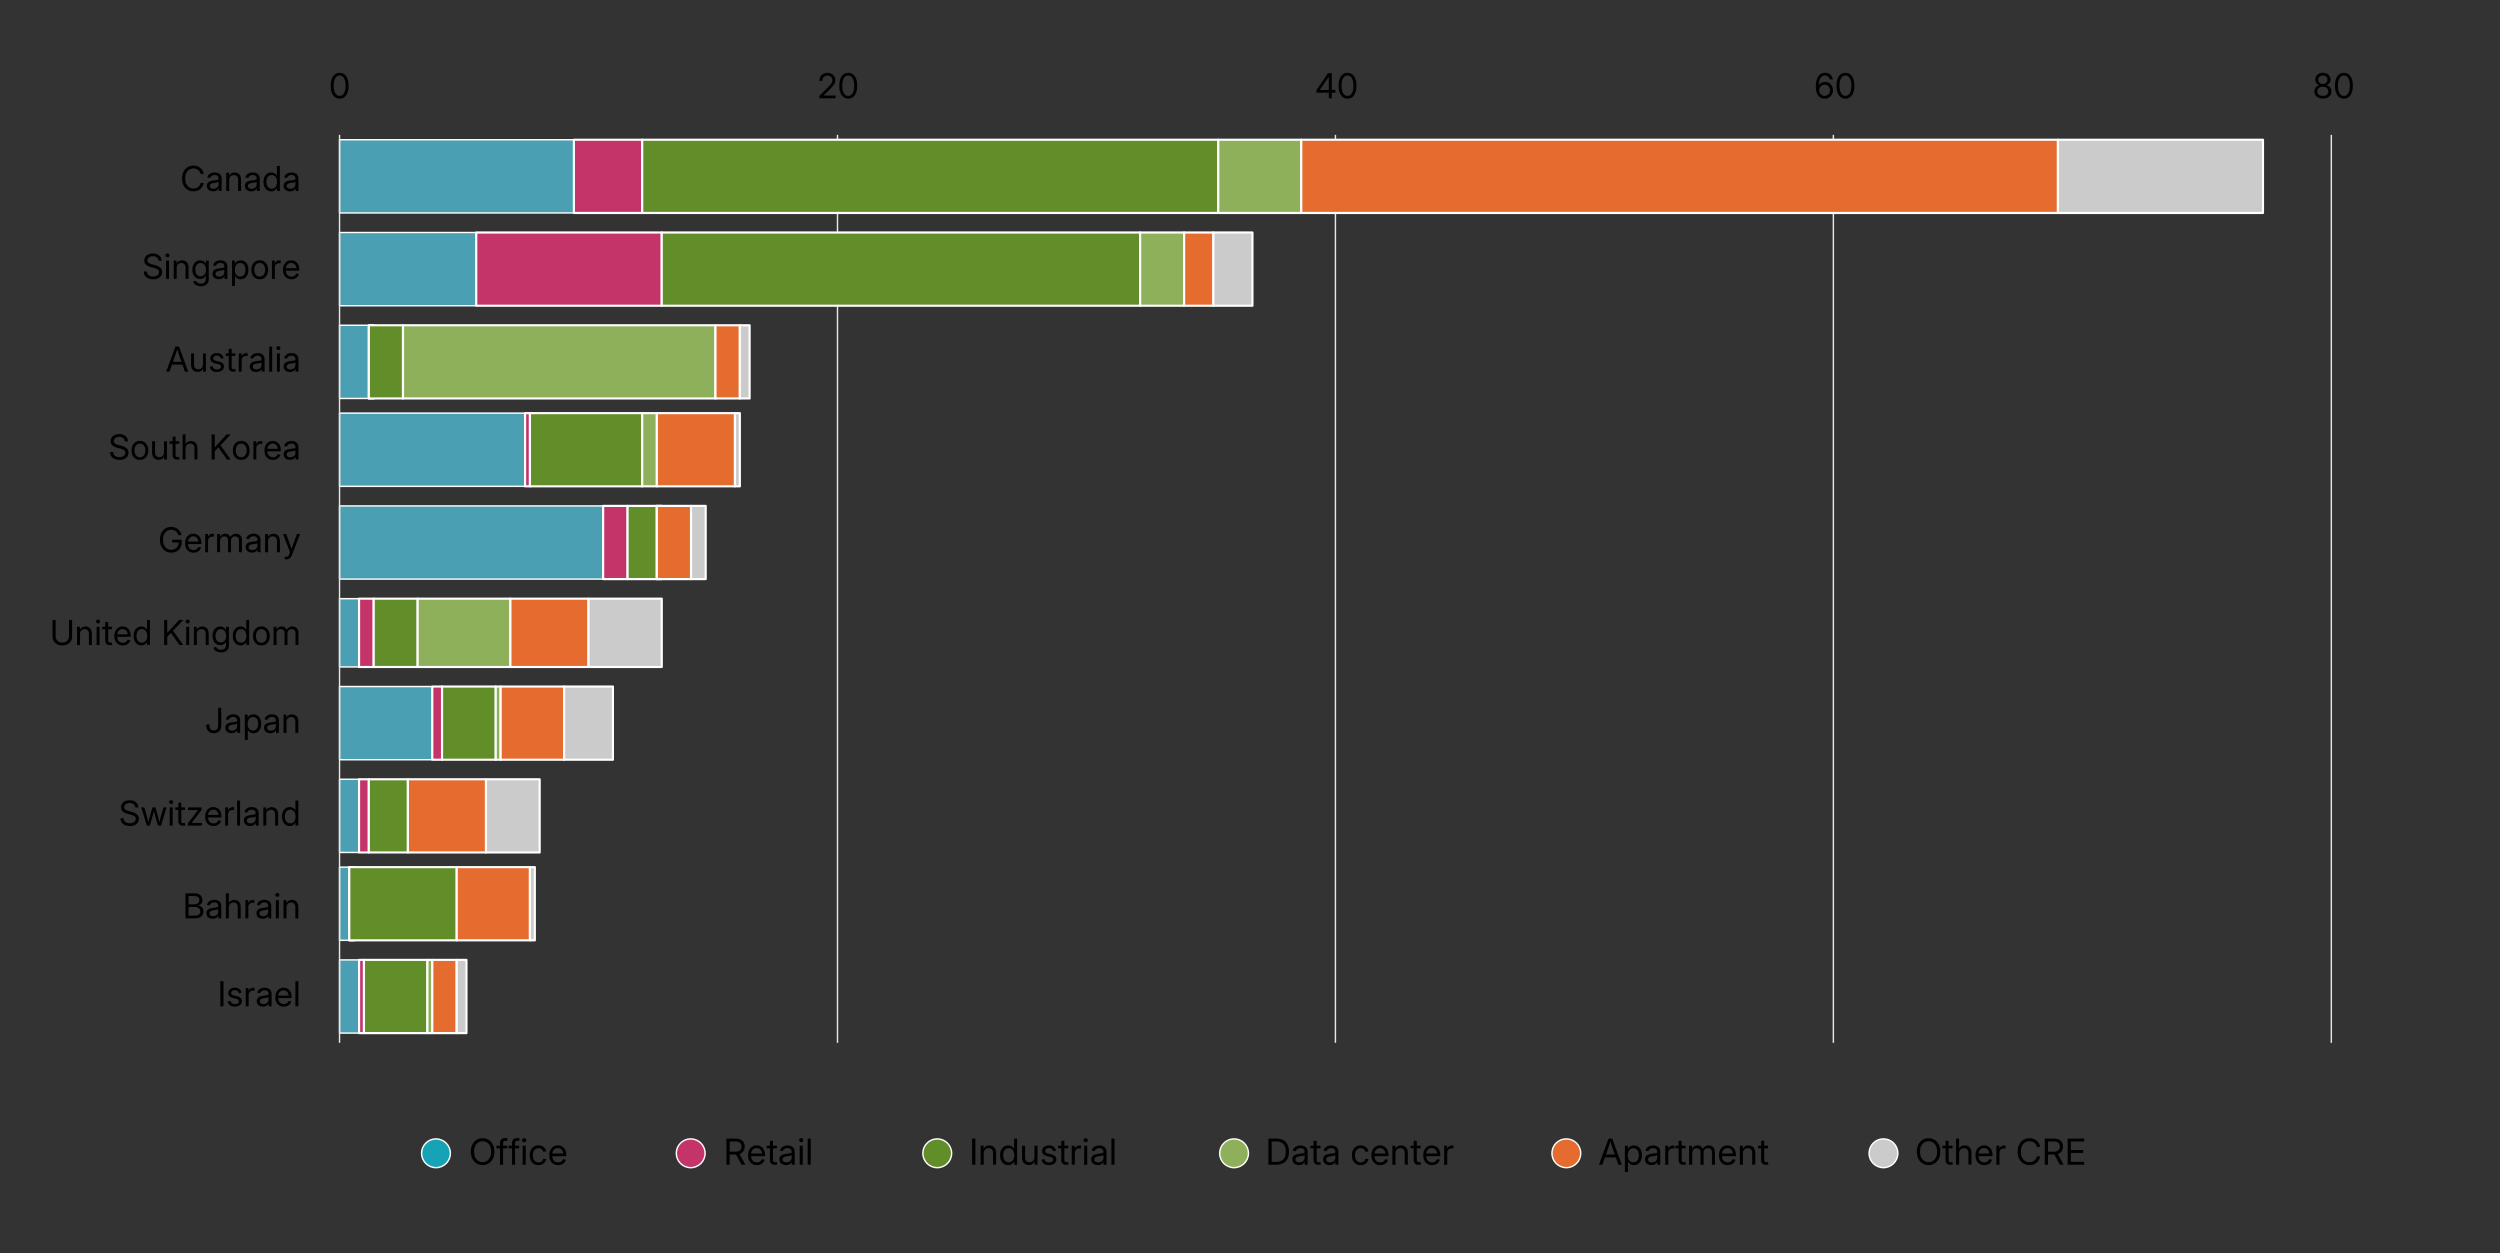 <?xml version="1.0" encoding="UTF-8"?>
<svg id="Layer_1" data-name="Layer 1" xmlns="http://www.w3.org/2000/svg" width="870" height="436.14" viewBox="0 0 870 436.14">
  <rect x="0" y="0" width="870" height="436.14" fill="#333333" stroke="none"/>
  <defs>
    <style>
      .cls-1, .cls-2 {
        fill: #c43469;
      }

      .cls-3, .cls-4 {
        fill: #8fb05b;
      }

      .cls-3, .cls-5, .cls-6, .cls-7, .cls-8, .cls-2, .cls-9, .cls-10, .cls-11 {
        stroke-width: .5px;
      }

      .cls-3, .cls-6, .cls-12, .cls-7, .cls-8, .cls-2, .cls-10, .cls-11 {
        stroke: #fff;
      }

      .cls-3, .cls-7, .cls-8, .cls-2, .cls-10, .cls-11 {
        stroke-miterlimit: 10;
      }

      .cls-5 {
        stroke: #e6e6e6;
      }

      .cls-5, .cls-6, .cls-12, .cls-9 {
        fill: none;
        stroke-linejoin: round;
      }

      .cls-13, .cls-10 {
        fill: #628e29;
      }

      .cls-12 {
        stroke-width: .75px;
      }

      .cls-7 {
        fill: #16a3b6;
      }

      .cls-14, .cls-8 {
        fill: #e56b2f;
      }

      .cls-15 {
        fill: #4aa0b2;
      }

      .cls-16, .cls-11 {
        fill: #cbcbcb;
      }

      .cls-9 {
        stroke: #e5e5e5;
      }
    </style>
  </defs>
  <g>
    <g>
      <circle class="cls-7" cx="151.72" cy="401.34" r="5.01"/>
      <g>
        <path d="M167.95,405.46c-.79,0-1.5-.2-2.12-.59-.62-.39-1.1-.94-1.45-1.64-.35-.7-.53-1.52-.53-2.45s.18-1.76.53-2.46c.35-.7.84-1.25,1.45-1.64.62-.39,1.32-.59,2.12-.59s1.49.2,2.11.59,1.1.94,1.45,1.64c.35.7.53,1.52.53,2.46s-.18,1.75-.53,2.45c-.35.7-.84,1.25-1.45,1.64s-1.32.59-2.11.59ZM167.95,404.42c.54,0,1.04-.14,1.49-.42.45-.28.81-.69,1.08-1.23.27-.54.4-1.2.4-1.98s-.13-1.45-.4-1.99-.63-.95-1.08-1.23c-.45-.28-.95-.42-1.49-.42s-1.05.14-1.5.42c-.45.28-.81.69-1.08,1.23s-.4,1.2-.4,1.99.13,1.44.4,1.98c.27.54.63.95,1.08,1.23.45.28.95.42,1.5.42Z"/>
        <path d="M176.49,398.71v.92h-3.72v-.92h3.72ZM174,405.33v-7.65c0-.35.08-.65.24-.89.16-.24.38-.42.65-.55.27-.13.58-.19.92-.19.2,0,.37,0,.51.03.15.02.25.04.3.05l-.13.92s-.13-.02-.24-.03c-.11-.01-.22-.02-.33-.02-.3,0-.52.07-.65.21-.13.14-.2.36-.2.67v7.46h-1.07Z"/>
        <path d="M180.67,398.71v.92h-3.72v-.92h3.72ZM178.18,405.33v-7.65c0-.35.08-.65.24-.89.16-.24.38-.42.65-.55.27-.13.58-.19.92-.19.2,0,.37,0,.51.03.15.02.25.04.3.05l-.13.92s-.13-.02-.24-.03c-.11-.01-.22-.02-.33-.02-.3,0-.52.07-.65.21-.13.14-.2.36-.2.67v7.46h-1.07Z"/>
        <path d="M182.42,397.52c-.2,0-.38-.07-.52-.21-.14-.14-.21-.31-.21-.51s.07-.37.21-.51c.14-.14.31-.21.51-.21s.38.07.52.21.22.31.22.51-.07.36-.22.5c-.14.14-.32.21-.52.21ZM181.88,405.33v-6.62h1.07v6.62h-1.07Z"/>
        <path d="M187.38,405.47c-.61,0-1.14-.14-1.6-.43-.46-.29-.81-.69-1.07-1.21-.25-.52-.38-1.11-.38-1.79s.13-1.28.38-1.8c.25-.52.61-.92,1.07-1.21.46-.29.99-.44,1.6-.44.35,0,.68.05.98.15.3.1.57.24.81.42.24.18.44.4.6.66.16.26.27.54.34.85l-1.05.13c-.04-.18-.11-.35-.21-.5-.09-.15-.21-.28-.35-.4-.14-.11-.31-.2-.49-.26s-.4-.09-.63-.09c-.43,0-.79.11-1.08.33s-.51.51-.66.89c-.15.37-.22.8-.22,1.28s.07.89.22,1.27c.15.37.37.67.66.88.29.22.65.32,1.08.32.23,0,.44-.03.63-.09s.35-.15.49-.26c.14-.11.26-.25.35-.41s.16-.33.21-.52l1.06.13c-.07.31-.18.6-.34.85-.16.26-.37.48-.61.67-.24.19-.52.33-.82.44-.3.1-.63.15-.98.15Z"/>
        <path d="M194.22,405.47c-.64,0-1.19-.15-1.65-.44-.46-.29-.81-.69-1.06-1.21-.25-.51-.37-1.11-.37-1.78s.12-1.27.38-1.79c.25-.52.6-.93,1.05-1.22.45-.29.97-.44,1.56-.44.41,0,.79.07,1.15.22.36.14.67.36.94.64.27.28.48.64.63,1.06.15.42.23.91.23,1.47v.37h-5.3v-.91h4.72l-.48.32c0-.44-.08-.83-.23-1.17s-.37-.59-.65-.78-.62-.28-1.02-.28-.74.09-1.02.28c-.29.19-.51.45-.67.77-.16.32-.23.69-.23,1.1v.52c0,.47.08.88.24,1.23s.4.61.7.8c.3.19.66.28,1.08.28.29,0,.55-.04.77-.13.23-.09.42-.21.57-.38.15-.17.27-.36.35-.58l1.04.13c-.09.38-.26.71-.52,1-.25.29-.57.52-.95.68-.38.16-.8.24-1.27.24Z"/>
      </g>
    </g>
    <g>
      <circle class="cls-2" cx="240.36" cy="401.34" r="5.01"/>
      <g>
        <path d="M252.8,405.33v-9.09h3.26c.67,0,1.23.12,1.69.35.46.23.81.56,1.05.97.24.42.36.9.36,1.46s-.12,1.04-.37,1.45-.6.74-1.07.96c-.47.23-1.03.34-1.7.34h-2.59v-1h2.59c.45,0,.82-.07,1.12-.21.3-.14.52-.35.67-.61.15-.26.23-.58.23-.93s-.08-.69-.23-.95c-.15-.26-.38-.47-.67-.62-.3-.15-.67-.22-1.13-.22h-2.08v8.1h-1.13ZM258.07,405.33l-2.2-4.09h1.28l2.23,4.09h-1.31Z"/>
        <path d="M263.39,405.47c-.64,0-1.19-.15-1.65-.44-.46-.29-.81-.69-1.06-1.21-.25-.51-.37-1.11-.37-1.78s.12-1.27.38-1.79c.25-.52.6-.93,1.05-1.22.45-.29.97-.44,1.56-.44.41,0,.79.07,1.15.22.36.14.67.36.94.64.27.28.48.64.63,1.06.15.42.23.91.23,1.47v.37h-5.3v-.91h4.72l-.48.32c0-.44-.08-.83-.23-1.17s-.37-.59-.65-.78-.62-.28-1.02-.28-.74.09-1.02.28c-.29.19-.51.45-.67.77-.16.32-.23.69-.23,1.1v.52c0,.47.08.88.24,1.23s.4.61.7.8c.3.19.66.28,1.08.28.29,0,.55-.04.77-.13.23-.09.42-.21.57-.38.15-.17.27-.36.35-.58l1.04.13c-.09.38-.26.71-.52,1-.25.29-.57.52-.95.68-.38.16-.8.24-1.27.24Z"/>
        <path d="M270.36,398.71v.92h-3.51v-.92h3.51ZM267.94,397.01h1.07v6.66c0,.27.06.47.17.59.11.12.31.18.58.18.08,0,.18,0,.28-.01s.21-.01.3-.02l.1.9c-.11.02-.23.03-.37.04s-.26.01-.38.01c-.57,0-1-.14-1.3-.41-.3-.27-.45-.67-.45-1.18v-6.76Z"/>
        <path d="M273.52,405.45c-.43,0-.81-.08-1.16-.23-.34-.15-.62-.38-.82-.68-.2-.3-.31-.67-.31-1.1,0-.38.08-.69.23-.92.15-.24.35-.42.6-.56.25-.14.53-.24.84-.31.31-.07.63-.12.94-.17.41-.05.74-.09.98-.12.24-.03.42-.08.53-.14.11-.07.16-.18.16-.35v-.05c0-.26-.05-.48-.16-.67-.11-.19-.27-.34-.48-.44-.21-.1-.48-.16-.78-.16s-.58.05-.81.15c-.23.1-.42.23-.56.39-.14.16-.23.34-.27.53l-1.06-.15c.09-.41.26-.75.52-1.02.26-.27.57-.48.95-.63.37-.14.78-.21,1.21-.21.31,0,.61.04.91.12.3.08.57.21.81.39.24.18.43.41.57.69.14.28.21.63.21,1.05v4.47h-1.05v-.92h-.05c-.08.16-.2.32-.35.48s-.37.29-.63.4c-.26.11-.59.16-.98.16ZM273.68,404.5c.42,0,.76-.08,1.03-.23.27-.15.47-.36.6-.6.13-.25.2-.51.2-.79v-.87s-.12.09-.25.12c-.13.04-.28.07-.45.1-.17.03-.35.06-.53.09-.18.03-.35.05-.5.07-.26.03-.5.09-.72.17-.22.08-.4.19-.54.34s-.21.35-.21.6c0,.22.06.4.17.55.11.15.27.27.48.35.2.08.44.12.71.12Z"/>
        <path d="M278.83,397.52c-.2,0-.38-.07-.52-.21-.14-.14-.21-.31-.21-.51s.07-.37.21-.51c.14-.14.31-.21.51-.21s.38.07.52.21.22.31.22.51-.07.36-.22.5c-.14.14-.32.21-.52.21ZM278.29,405.33v-6.62h1.07v6.62h-1.07Z"/>
        <path d="M282.14,396.23v9.09h-1.07v-9.09h1.07Z"/>
      </g>
    </g>
    <g>
      <circle class="cls-10" cx="326.16" cy="401.34" r="5.01"/>
      <g>
        <path d="M339.43,396.23v9.09h-1.13v-9.09h1.13Z"/>
        <path d="M342.34,401.41v3.91h-1.07v-6.62h1.03v1.61s-.23,0-.23,0c.21-.6.51-1.04.88-1.31.38-.27.82-.4,1.34-.4.45,0,.85.09,1.2.28.35.19.63.47.84.85.21.38.31.86.31,1.43v4.15h-1.07v-4.07c0-.54-.13-.96-.4-1.25-.27-.29-.65-.43-1.13-.43-.32,0-.6.07-.86.2-.26.13-.46.33-.61.61s-.23.62-.23,1.03Z"/>
        <path d="M350.86,405.46c-.56,0-1.06-.14-1.48-.43-.43-.29-.76-.69-1-1.2s-.36-1.11-.36-1.8.12-1.29.36-1.81.57-.91,1-1.19c.43-.28.92-.42,1.48-.42.35,0,.66.05.92.16.26.11.47.25.65.42s.32.35.43.54h.04v-3.5h1.06v9.09h-1.03v-1.01h-.06c-.12.2-.27.38-.45.56-.18.18-.4.32-.66.43-.25.11-.56.16-.91.16ZM351.02,404.5c.41,0,.75-.1,1.04-.31s.51-.5.67-.87c.16-.37.23-.8.23-1.3s-.08-.93-.23-1.3c-.15-.37-.37-.65-.66-.86s-.64-.31-1.05-.31-.74.1-1.02.3c-.29.2-.51.49-.66.85-.15.37-.23.8-.23,1.31s.08.94.23,1.31c.16.37.38.66.67.86.29.2.63.3,1.02.3Z"/>
        <path d="M358.02,405.43c-.44,0-.84-.09-1.2-.28-.35-.19-.63-.47-.84-.85-.21-.38-.31-.86-.31-1.43v-4.15h1.07v4.07c0,.54.13.96.41,1.25s.65.43,1.13.43c.32,0,.6-.07.86-.2.26-.13.46-.34.61-.61s.23-.61.23-1.03v-3.92h1.07v6.62h-1.03v-1.61h.23c-.21.61-.51,1.04-.89,1.31-.38.27-.83.4-1.33.4Z"/>
        <path d="M365.04,405.47c-.46,0-.88-.07-1.25-.22-.37-.14-.67-.36-.91-.65s-.38-.65-.43-1.09l1.04-.11c.06.38.22.66.49.85s.61.29,1.04.29c.46,0,.83-.1,1.1-.29.27-.2.4-.43.4-.71,0-.24-.09-.44-.26-.59-.17-.15-.41-.26-.72-.33l-1.08-.26c-.61-.14-1.07-.37-1.37-.67-.3-.31-.45-.7-.45-1.17,0-.38.1-.71.31-1,.21-.29.49-.52.86-.68.36-.17.78-.25,1.25-.25s.86.08,1.2.24.62.38.83.66c.21.28.34.61.39.99l-1,.12c-.04-.3-.18-.55-.42-.77-.23-.21-.57-.32-.99-.32-.4,0-.72.09-.98.28-.25.19-.38.42-.38.71,0,.25.09.45.27.6.18.15.45.27.8.35l1.03.24c.62.15,1.07.37,1.37.67.29.3.44.68.44,1.14,0,.4-.11.75-.33,1.04-.22.3-.52.53-.91.69s-.83.24-1.33.24Z"/>
        <path d="M371.75,398.71v.92h-3.51v-.92h3.51ZM369.33,397.01h1.07v6.66c0,.27.06.47.17.59.11.12.31.18.58.18.08,0,.18,0,.28-.01s.21-.01.3-.02l.1.9c-.11.02-.23.03-.37.04-.13,0-.26.01-.38.01-.57,0-1-.14-1.3-.41-.3-.27-.45-.67-.45-1.18v-6.76Z"/>
        <path d="M372.97,405.33v-6.62h1.03v1.03h.04c.12-.34.33-.61.61-.82.29-.21.63-.31,1.03-.31.09,0,.18,0,.28.01.09,0,.17.01.22.02v1.07s-.12-.03-.24-.04c-.12-.02-.26-.02-.4-.02-.28,0-.53.06-.76.18s-.41.3-.54.53c-.13.23-.2.52-.2.86v4.1h-1.07Z"/>
        <path d="M377.83,397.52c-.2,0-.38-.07-.52-.21-.14-.14-.21-.31-.21-.51s.07-.37.21-.51.31-.21.51-.21.38.07.52.21.22.31.22.51-.07.36-.22.5c-.14.14-.32.21-.52.21ZM377.29,405.33v-6.62h1.07v6.62h-1.07Z"/>
        <path d="M382.01,405.45c-.43,0-.81-.08-1.16-.23-.34-.15-.62-.38-.82-.68-.2-.3-.31-.67-.31-1.1,0-.38.08-.69.23-.92.15-.24.35-.42.6-.56.25-.14.53-.24.84-.31s.63-.12.94-.17c.41-.05.74-.09.98-.12.24-.03.42-.08.53-.14.11-.07.16-.18.16-.35v-.05c0-.26-.05-.48-.16-.67-.11-.19-.27-.34-.48-.44-.21-.1-.47-.16-.78-.16s-.58.05-.81.15c-.23.1-.42.23-.56.39s-.23.34-.27.53l-1.06-.15c.09-.41.26-.75.52-1.02.26-.27.57-.48.95-.63.37-.14.78-.21,1.21-.21.31,0,.61.04.91.12.3.08.57.21.81.39.24.18.43.41.57.69s.21.63.21,1.05v4.47h-1.05v-.92h-.05c-.08.16-.2.32-.35.48-.16.16-.37.29-.63.4-.26.11-.59.16-.98.16ZM382.18,404.5c.42,0,.76-.08,1.04-.23.27-.15.47-.36.6-.6.13-.25.2-.51.2-.79v-.87s-.12.09-.25.12-.28.07-.45.1c-.17.03-.35.06-.53.09-.18.03-.35.05-.5.07-.26.03-.5.09-.72.17-.22.08-.4.19-.54.34s-.21.35-.21.6c0,.22.06.4.17.55.11.15.27.27.48.35.2.08.44.12.71.12Z"/>
        <path d="M387.85,396.23v9.09h-1.07v-9.09h1.07Z"/>
      </g>
    </g>
    <g>
      <circle class="cls-3" cx="429.45" cy="401.34" r="5.01"/>
      <g>
        <path d="M442.54,396.23v9.09h-1.13v-9.09h1.13ZM444.23,405.33h-2.19v-1h2.11c.75,0,1.37-.14,1.86-.43s.86-.69,1.1-1.23c.24-.53.36-1.17.36-1.91s-.12-1.36-.36-1.89c-.24-.53-.59-.93-1.07-1.21-.47-.28-1.06-.42-1.77-.42h-2.28v-1h2.36c.88,0,1.64.18,2.27.54.63.36,1.12.88,1.45,1.56.33.68.5,1.49.5,2.43s-.17,1.76-.51,2.44c-.34.68-.83,1.21-1.48,1.57-.65.37-1.43.55-2.36.55Z"/>
        <path d="M452.02,405.45c-.43,0-.81-.08-1.16-.23-.34-.15-.62-.38-.82-.68-.2-.3-.31-.67-.31-1.1,0-.38.08-.69.23-.92.15-.24.35-.42.6-.56.25-.14.53-.24.84-.31s.63-.12.94-.17c.41-.05.74-.09.98-.12.24-.03.42-.08.53-.14.11-.07.16-.18.16-.35v-.05c0-.26-.05-.48-.16-.67-.11-.19-.27-.34-.48-.44-.21-.1-.47-.16-.78-.16s-.58.05-.81.15c-.23.1-.42.23-.56.39s-.23.34-.27.53l-1.06-.15c.09-.41.26-.75.52-1.02.26-.27.57-.48.95-.63.37-.14.78-.21,1.21-.21.31,0,.61.04.91.12.3.08.57.21.81.39.24.18.43.41.57.69s.21.63.21,1.05v4.47h-1.05v-.92h-.05c-.08.16-.2.32-.35.48-.16.16-.37.29-.63.4-.26.11-.59.16-.98.16ZM452.18,404.5c.42,0,.76-.08,1.04-.23.27-.15.47-.36.6-.6.13-.25.2-.51.2-.79v-.87s-.12.09-.25.12-.28.07-.45.1c-.17.03-.35.06-.53.09-.18.03-.35.05-.5.07-.26.03-.5.09-.72.17-.22.08-.4.19-.54.34s-.21.35-.21.6c0,.22.06.4.17.55.11.15.27.27.48.35.2.08.44.12.71.12Z"/>
        <path d="M459.55,398.71v.92h-3.51v-.92h3.51ZM457.13,397.01h1.07v6.66c0,.27.06.47.17.59.11.12.31.18.58.18.08,0,.18,0,.28-.01s.21-.01.3-.02l.1.9c-.11.02-.23.03-.37.04-.13,0-.26.01-.38.01-.57,0-1-.14-1.3-.41-.3-.27-.45-.67-.45-1.18v-6.76Z"/>
        <path d="M462.71,405.45c-.43,0-.81-.08-1.16-.23-.34-.15-.62-.38-.82-.68-.2-.3-.31-.67-.31-1.1,0-.38.08-.69.23-.92.15-.24.35-.42.6-.56.25-.14.53-.24.84-.31s.63-.12.94-.17c.41-.05.74-.09.98-.12.24-.03.42-.08.53-.14.11-.07.16-.18.16-.35v-.05c0-.26-.05-.48-.16-.67-.11-.19-.27-.34-.48-.44-.21-.1-.47-.16-.78-.16s-.58.05-.81.15c-.23.1-.42.23-.56.39s-.23.34-.27.53l-1.06-.15c.09-.41.26-.75.52-1.02.26-.27.57-.48.95-.63.37-.14.78-.21,1.21-.21.31,0,.61.04.91.12.3.08.57.21.81.39.24.18.43.41.57.69s.21.63.21,1.05v4.47h-1.05v-.92h-.05c-.08.16-.2.32-.35.48-.16.16-.37.29-.63.4-.26.11-.59.16-.98.16ZM462.87,404.5c.42,0,.76-.08,1.04-.23.27-.15.47-.36.6-.6.13-.25.2-.51.2-.79v-.87s-.12.09-.25.12-.28.07-.45.1c-.17.03-.35.06-.53.09-.18.03-.35.05-.5.07-.26.03-.5.09-.72.17-.22.08-.4.19-.54.34s-.21.35-.21.6c0,.22.06.4.17.55.11.15.27.27.48.35.2.08.44.12.71.12Z"/>
        <path d="M473.49,405.47c-.61,0-1.14-.14-1.6-.43-.46-.29-.81-.69-1.07-1.21-.25-.52-.38-1.11-.38-1.79s.13-1.28.38-1.8c.25-.52.61-.92,1.07-1.21.46-.29.99-.44,1.6-.44.35,0,.68.05.98.15.3.1.58.24.82.42.24.18.44.4.6.66.16.26.27.54.34.85l-1.05.13c-.04-.18-.11-.35-.21-.5-.09-.15-.21-.28-.35-.4-.14-.11-.31-.2-.49-.26s-.4-.09-.63-.09c-.43,0-.79.11-1.08.33s-.51.51-.66.89c-.15.37-.22.8-.22,1.28s.07.89.22,1.27c.15.37.37.67.66.88s.65.32,1.08.32c.23,0,.44-.03.63-.09s.35-.15.49-.26c.14-.11.26-.25.35-.41.09-.16.17-.33.21-.52l1.06.13c-.07.31-.18.6-.34.85-.16.26-.37.48-.61.67-.24.19-.51.33-.82.44-.3.1-.63.15-.98.15Z"/>
        <path d="M480.34,405.47c-.64,0-1.19-.15-1.65-.44-.46-.29-.81-.69-1.06-1.21-.25-.51-.37-1.11-.37-1.78s.12-1.27.38-1.79c.25-.52.6-.93,1.05-1.22.45-.29.97-.44,1.56-.44.41,0,.79.07,1.15.22.36.14.67.36.94.64s.48.64.63,1.06.23.91.23,1.47v.37h-5.3v-.91h4.72l-.48.32c0-.44-.08-.83-.23-1.17s-.37-.59-.65-.78c-.28-.19-.62-.28-1.02-.28s-.74.09-1.02.28c-.29.19-.51.45-.67.77-.16.32-.24.69-.24,1.1v.52c0,.47.08.88.24,1.23s.4.61.7.8c.3.19.66.28,1.08.28.29,0,.55-.04.77-.13.23-.09.42-.21.57-.38.15-.17.27-.36.35-.58l1.04.13c-.09.38-.26.71-.52,1-.25.29-.57.52-.95.68-.38.16-.8.24-1.27.24Z"/>
        <path d="M485.62,401.41v3.91h-1.07v-6.62h1.03v1.61s-.23,0-.23,0c.21-.6.51-1.04.88-1.31.38-.27.82-.4,1.34-.4.45,0,.85.09,1.2.28.35.19.63.47.84.85.21.38.31.86.31,1.43v4.15h-1.07v-4.07c0-.54-.13-.96-.4-1.25-.27-.29-.65-.43-1.13-.43-.32,0-.6.07-.86.2-.26.13-.46.33-.61.61s-.23.62-.23,1.03Z"/>
        <path d="M494.39,398.71v.92h-3.51v-.92h3.51ZM491.97,397.01h1.07v6.66c0,.27.06.47.17.59.11.12.31.18.58.18.08,0,.18,0,.28-.01s.21-.01.3-.02l.1.9c-.11.02-.23.03-.37.04-.13,0-.26.01-.38.01-.57,0-1-.14-1.3-.41-.3-.27-.45-.67-.45-1.18v-6.76Z"/>
        <path d="M498.36,405.47c-.64,0-1.19-.15-1.65-.44-.46-.29-.81-.69-1.06-1.21-.25-.51-.37-1.11-.37-1.78s.12-1.27.38-1.79c.25-.52.6-.93,1.05-1.22.45-.29.97-.44,1.56-.44.41,0,.79.07,1.15.22.36.14.67.36.94.64s.48.64.63,1.06.23.91.23,1.47v.37h-5.3v-.91h4.72l-.48.32c0-.44-.08-.83-.23-1.17s-.37-.59-.65-.78c-.28-.19-.62-.28-1.02-.28s-.74.09-1.02.28c-.29.19-.51.45-.67.77-.16.32-.24.69-.24,1.1v.52c0,.47.08.88.24,1.23s.4.61.7.8c.3.19.66.28,1.08.28.29,0,.55-.04.77-.13.23-.09.42-.21.57-.38.15-.17.27-.36.35-.58l1.04.13c-.09.38-.26.71-.52,1-.25.29-.57.52-.95.68-.38.16-.8.24-1.27.24Z"/>
        <path d="M502.57,405.33v-6.62h1.03v1.03h.04c.12-.34.33-.61.61-.82.29-.21.63-.31,1.03-.31.09,0,.18,0,.28.01.09,0,.17.01.22.02v1.07s-.12-.03-.24-.04c-.12-.02-.26-.02-.4-.02-.28,0-.53.06-.76.18s-.41.3-.54.53c-.13.23-.2.52-.2.86v4.1h-1.07Z"/>
      </g>
    </g>
    <g>
      <circle class="cls-8" cx="545.08" cy="401.34" r="5.01"/>
      <g>
        <path d="M556.44,405.33l3.33-9.09h1.29l3.33,9.09h-1.19l-1.92-5.44c-.12-.35-.26-.77-.42-1.25-.16-.48-.35-1.1-.58-1.87h.27c-.23.77-.43,1.4-.59,1.88s-.3.9-.42,1.23l-1.93,5.44h-1.18ZM558.14,402.78v-1h4.55v1h-4.55Z"/>
        <path d="M565.45,407.88v-9.17h1.04v1.02h.06c.11-.19.25-.37.43-.54.18-.17.4-.31.66-.42.26-.11.57-.16.92-.16.57,0,1.06.14,1.49.42.42.28.76.68,1,1.19s.36,1.11.36,1.81-.12,1.29-.35,1.8-.57.91-.99,1.2c-.42.29-.92.43-1.49.43-.35,0-.65-.06-.9-.16-.26-.11-.47-.25-.65-.43-.18-.17-.33-.36-.45-.56h-.04v3.56h-1.07ZM568.4,404.5c.4,0,.74-.1,1.03-.3.29-.2.51-.49.66-.86.15-.37.23-.81.23-1.31s-.08-.94-.23-1.31c-.15-.37-.37-.65-.66-.85-.29-.2-.63-.3-1.03-.3s-.75.1-1.04.31-.51.49-.66.86c-.15.37-.23.8-.23,1.3s.08.92.23,1.3c.15.37.37.66.67.87s.64.31,1.04.31Z"/>
        <path d="M574.72,405.45c-.43,0-.81-.08-1.16-.23-.34-.15-.62-.38-.82-.68-.2-.3-.31-.67-.31-1.1,0-.38.08-.69.23-.92.15-.24.35-.42.6-.56.25-.14.53-.24.84-.31s.63-.12.94-.17c.41-.05.74-.09.98-.12.24-.03.42-.08.53-.14.11-.07.16-.18.16-.35v-.05c0-.26-.05-.48-.16-.67-.11-.19-.27-.34-.48-.44-.21-.1-.47-.16-.78-.16s-.58.05-.81.15c-.23.1-.42.23-.56.39s-.23.34-.27.53l-1.06-.15c.09-.41.26-.75.52-1.02.26-.27.57-.48.95-.63.37-.14.78-.21,1.21-.21.31,0,.61.04.91.12.3.08.57.21.81.39.24.18.43.41.57.69s.21.63.21,1.05v4.47h-1.05v-.92h-.05c-.08.16-.2.32-.35.48-.16.16-.37.29-.63.4-.26.11-.59.16-.98.16ZM574.89,404.5c.42,0,.76-.08,1.04-.23.27-.15.47-.36.6-.6.13-.25.2-.51.2-.79v-.87s-.12.09-.25.12-.28.07-.45.1c-.17.03-.35.06-.53.09-.18.03-.35.05-.5.07-.26.03-.5.09-.72.17-.22.08-.4.19-.54.34s-.21.35-.21.6c0,.22.06.4.17.55.11.15.27.27.48.35.2.08.44.12.71.12Z"/>
        <path d="M579.5,405.33v-6.62h1.03v1.03h.04c.12-.34.33-.61.61-.82.29-.21.63-.31,1.03-.31.09,0,.18,0,.28.01.09,0,.17.01.22.02v1.07s-.12-.03-.24-.04c-.12-.02-.26-.02-.4-.02-.28,0-.53.06-.76.18s-.41.3-.54.53c-.13.23-.2.52-.2.86v4.1h-1.07Z"/>
        <path d="M586.58,398.71v.92h-3.51v-.92h3.51ZM584.16,397.01h1.07v6.66c0,.27.06.47.17.59.11.12.31.18.58.18.08,0,.18,0,.28-.01s.21-.01.3-.02l.1.9c-.11.02-.23.03-.37.04-.13,0-.26.01-.38.01-.57,0-1-.14-1.3-.41-.3-.27-.45-.67-.45-1.18v-6.76Z"/>
        <path d="M587.8,405.33v-6.62h1.04v1.42s-.1,0-.1,0c.11-.34.27-.63.47-.85.2-.23.44-.4.71-.51.27-.12.55-.17.84-.17.5,0,.92.15,1.25.44.33.3.54.66.63,1.1h-.18c.09-.3.24-.56.45-.79.21-.23.46-.41.76-.55.3-.13.63-.2.99-.2.39,0,.75.09,1.08.26.33.17.58.43.78.77.19.35.29.78.29,1.31v4.39h-1.07v-4.38c0-.5-.14-.85-.42-1.07-.28-.21-.6-.32-.97-.32-.31,0-.58.06-.8.2-.22.13-.4.31-.52.53-.12.23-.18.48-.18.77v4.26h-1.06v-4.49c0-.38-.13-.69-.38-.92-.26-.23-.58-.35-.97-.35-.26,0-.51.06-.75.19-.24.13-.43.31-.57.56-.14.25-.22.55-.22.92v4.1h-1.07Z"/>
        <path d="M601.25,405.47c-.64,0-1.19-.15-1.65-.44-.46-.29-.81-.69-1.06-1.21-.25-.51-.37-1.11-.37-1.78s.12-1.27.38-1.79c.25-.52.6-.93,1.05-1.22.45-.29.97-.44,1.56-.44.41,0,.79.07,1.15.22.36.14.67.36.94.64s.48.64.63,1.06.23.91.23,1.47v.37h-5.3v-.91h4.72l-.48.32c0-.44-.08-.83-.23-1.17s-.37-.59-.65-.78c-.28-.19-.62-.28-1.02-.28s-.74.09-1.02.28c-.29.19-.51.45-.67.77-.16.32-.24.69-.24,1.1v.52c0,.47.08.88.24,1.23s.4.61.7.8c.3.19.66.28,1.08.28.29,0,.55-.04.77-.13.23-.09.42-.21.57-.38.15-.17.27-.36.35-.58l1.04.13c-.09.38-.26.71-.52,1-.25.29-.57.52-.95.68-.38.16-.8.24-1.27.24Z"/>
        <path d="M606.53,401.41v3.91h-1.07v-6.62h1.03v1.61s-.23,0-.23,0c.21-.6.51-1.04.88-1.31.38-.27.82-.4,1.34-.4.45,0,.85.09,1.2.28.35.19.63.47.84.85.21.38.31.86.31,1.43v4.15h-1.07v-4.07c0-.54-.13-.96-.4-1.25-.27-.29-.65-.43-1.13-.43-.32,0-.6.07-.86.2-.26.13-.46.33-.61.61s-.23.62-.23,1.03Z"/>
        <path d="M615.3,398.71v.92h-3.51v-.92h3.51ZM612.88,397.01h1.07v6.66c0,.27.06.47.17.59.11.12.31.18.58.18.08,0,.18,0,.28-.01s.21-.01.3-.02l.1.9c-.11.02-.23.03-.37.04-.13,0-.26.01-.38.01-.57,0-1-.14-1.3-.41-.3-.27-.45-.67-.45-1.18v-6.76Z"/>
      </g>
    </g>
    <g>
      <circle class="cls-11" cx="655.44" cy="401.34" r="5.01"/>
      <g>
        <path d="M671.15,405.46c-.79,0-1.5-.2-2.12-.59s-1.1-.94-1.45-1.64c-.35-.7-.53-1.52-.53-2.45s.18-1.76.53-2.46c.35-.7.84-1.25,1.45-1.64s1.32-.59,2.12-.59,1.49.2,2.11.59,1.1.94,1.45,1.64c.35.7.53,1.52.53,2.46s-.18,1.75-.53,2.45c-.35.7-.83,1.25-1.45,1.64s-1.32.59-2.11.59ZM671.15,404.42c.54,0,1.04-.14,1.49-.42.45-.28.81-.69,1.08-1.23.27-.54.4-1.2.4-1.98s-.13-1.45-.4-1.99-.63-.95-1.08-1.23c-.45-.28-.95-.42-1.49-.42s-1.05.14-1.5.42c-.45.28-.81.69-1.08,1.23s-.4,1.2-.4,1.99.13,1.44.4,1.98c.27.54.63.95,1.08,1.23.45.28.95.42,1.5.42Z"/>
        <path d="M679.48,398.71v.92h-3.51v-.92h3.51ZM677.06,397.01h1.07v6.66c0,.27.06.47.17.59.11.12.31.18.58.18.08,0,.18,0,.28-.01s.21-.01.3-.02l.1.9c-.11.02-.23.03-.37.04-.13,0-.26.01-.38.01-.57,0-1-.14-1.3-.41-.3-.27-.45-.67-.45-1.18v-6.76Z"/>
        <path d="M681.77,401.41v3.91h-1.07v-9.09h1.07v4.08h-.26c.21-.6.51-1.04.88-1.31.38-.27.82-.4,1.34-.4.45,0,.85.09,1.2.28.35.19.63.47.84.85.2.38.31.86.31,1.43v4.15h-1.07v-4.07c0-.54-.13-.96-.4-1.25-.27-.29-.65-.43-1.13-.43-.32,0-.6.07-.86.2-.26.13-.46.33-.61.61s-.23.62-.23,1.03Z"/>
        <path d="M690.53,405.47c-.64,0-1.19-.15-1.65-.44-.46-.29-.81-.69-1.06-1.21-.25-.51-.37-1.11-.37-1.78s.12-1.27.38-1.79c.25-.52.6-.93,1.05-1.22.45-.29.97-.44,1.56-.44.41,0,.79.07,1.15.22.36.14.67.36.94.64s.48.64.63,1.06.23.91.23,1.47v.37h-5.3v-.91h4.72l-.48.32c0-.44-.08-.83-.23-1.17s-.37-.59-.65-.78c-.28-.19-.62-.28-1.02-.28s-.74.09-1.02.28c-.29.19-.51.45-.67.77-.16.32-.24.69-.24,1.1v.52c0,.47.08.88.24,1.23s.4.61.7.8c.3.19.66.28,1.08.28.29,0,.55-.04.77-.13.23-.09.42-.21.57-.38.15-.17.27-.36.35-.58l1.04.13c-.09.38-.26.71-.52,1-.25.29-.57.52-.95.68-.38.16-.8.24-1.27.24Z"/>
        <path d="M694.74,405.33v-6.62h1.03v1.03h.04c.12-.34.33-.61.61-.82.29-.21.63-.31,1.03-.31.09,0,.18,0,.28.01.09,0,.17.01.22.02v1.07s-.12-.03-.24-.04c-.12-.02-.26-.02-.4-.02-.28,0-.53.06-.76.18s-.41.3-.54.53c-.13.23-.2.52-.2.86v4.1h-1.07Z"/>
        <path d="M706.28,405.46c-.81,0-1.53-.19-2.15-.58-.62-.39-1.11-.93-1.46-1.64-.35-.7-.53-1.52-.53-2.45s.17-1.76.53-2.46c.35-.7.83-1.25,1.46-1.64s1.34-.59,2.15-.59c.47,0,.91.07,1.32.21s.79.34,1.11.6c.33.26.6.58.82.96.22.37.37.8.45,1.27h-1.14c-.07-.32-.18-.61-.34-.85-.16-.25-.35-.46-.58-.63s-.48-.3-.76-.38c-.28-.09-.58-.13-.89-.13-.6,0-1.12.15-1.58.45-.45.3-.81.72-1.06,1.26-.25.54-.38,1.19-.38,1.94s.13,1.39.38,1.93c.26.54.61.96,1.06,1.26.45.3.98.44,1.57.44.31,0,.61-.04.89-.13.28-.09.53-.22.76-.38.23-.17.42-.38.58-.62.16-.25.28-.53.35-.85h1.13c-.08.47-.23.89-.45,1.26-.22.37-.49.69-.82.96-.33.27-.7.47-1.11.61-.42.14-.86.21-1.33.21Z"/>
        <path d="M711.58,405.33v-9.09h3.26c.67,0,1.23.12,1.69.35.46.23.81.56,1.05.97.24.42.36.9.36,1.46s-.12,1.04-.37,1.45c-.25.42-.6.74-1.07.96s-1.03.34-1.7.34h-2.59v-1h2.59c.45,0,.82-.07,1.12-.21.3-.14.52-.35.67-.61.15-.26.23-.58.23-.93s-.08-.69-.23-.95-.38-.47-.67-.62-.67-.22-1.13-.22h-2.08v8.1h-1.13ZM716.84,405.33l-2.2-4.09h1.28l2.23,4.09h-1.31Z"/>
        <path d="M719.54,405.33v-9.09h5.75v1h-4.62v2.97h4.29v1h-4.29v3.12h4.64v1h-5.77Z"/>
      </g>
    </g>
  </g>
  <path class="cls-5" d="M811.3,46.93v315.99M638.01,46.93v315.99M464.73,46.93v315.99M291.45,46.93v315.99"/>
  <g>
    <path class="cls-15" d="M124.96,334.04h-6.8v25.48h6.8v-25.48ZM121.56,301.76h-3.4v25.48h3.4v-25.48ZM124.96,271.18h-6.8v25.48h6.8v-25.48ZM150.44,238.91h-32.28v25.48h32.28v-25.48ZM124.96,208.33h-6.8v23.78h6.8v-23.78ZM209.9,176.05h-91.74v25.48h91.74v-25.48ZM182.72,143.77h-64.56v25.48h64.56v-25.48ZM128.35,113.19h-10.19v25.48h10.19v-25.48ZM165.73,80.91h-47.57v25.48h47.57v-25.48ZM199.71,48.63h-81.55v25.48h81.55v-25.48Z"/>
    <path class="cls-6" d="M124.96,334.04h-6.8v25.48h6.8v-25.48ZM121.56,301.76h-3.4v25.48h3.4v-25.48ZM124.96,271.18h-6.8v25.48h6.8v-25.48ZM150.44,238.91h-32.28v25.48h32.28v-25.48ZM124.96,208.33h-6.8v23.78h6.8v-23.78ZM209.9,176.05h-91.74v25.48h91.74v-25.48ZM182.72,143.77h-64.56v25.48h64.56v-25.48ZM128.35,113.19h-10.19v25.48h10.19v-25.48ZM165.73,80.91h-47.57v25.48h47.57v-25.48ZM199.71,48.63h-81.55v25.48h81.55v-25.48Z"/>
  </g>
  <g>
    <path class="cls-1" d="M124.96,334.04h1.7v25.48h-1.7v-25.48ZM121.56,301.76h1.7v25.48h-1.7v-25.48ZM128.35,271.18h-3.4v25.48h3.4v-25.48ZM153.84,238.91h-3.4v25.48h3.4v-25.48ZM130.05,208.33h-5.1v23.78h5.1v-23.78ZM218.39,176.05h-8.49v25.48h8.49v-25.48ZM182.72,143.77h1.7v25.48h-1.7v-25.48ZM128.35,113.19h1.7v25.48h-1.7v-25.48ZM230.29,80.91h-64.56v25.48h64.56v-25.48ZM223.49,48.63h-23.78v25.48h23.78v-25.48Z"/>
    <path class="cls-12" d="M124.96,334.04h1.7v25.48h-1.7v-25.48ZM121.56,301.76h1.7v25.48h-1.7v-25.48ZM128.35,271.18h-3.4v25.48h3.4v-25.48ZM153.84,238.91h-3.4v25.48h3.4v-25.48ZM130.05,208.33h-5.1v23.78h5.1v-23.78ZM218.39,176.05h-8.49v25.48h8.49v-25.48ZM182.72,143.77h1.7v25.48h-1.7v-25.48ZM128.35,113.19h1.7v25.48h-1.7v-25.48ZM230.29,80.91h-64.56v25.48h64.56v-25.48ZM223.49,48.63h-23.78v25.48h23.78v-25.48Z"/>
  </g>
  <g>
    <path class="cls-13" d="M148.74,334.04h-22.09v25.48h22.09v-25.48ZM158.93,301.76h-37.38v25.48h37.38v-25.48ZM141.94,271.18h-13.59v25.48h13.59v-25.48ZM172.52,238.91h-18.69v25.48h18.69v-25.48ZM145.34,208.33h-15.29v23.78h15.29v-23.78ZM228.59,176.05h-10.19v25.48h10.19v-25.48ZM223.49,143.77h-39.07v25.48h39.07v-25.48ZM140.25,113.19h-11.89v25.48h11.89v-25.48ZM396.78,80.91h-166.49v25.48h166.49v-25.48ZM423.96,48.63h-200.47v25.48h200.47v-25.48Z"/>
    <path class="cls-12" d="M148.74,334.04h-22.09v25.48h22.09v-25.48ZM158.93,301.76h-37.38v25.48h37.38v-25.48ZM141.94,271.18h-13.59v25.48h13.59v-25.48ZM172.52,238.91h-18.69v25.48h18.69v-25.48ZM145.34,208.33h-15.29v23.78h15.29v-23.78ZM228.59,176.05h-10.19v25.48h10.19v-25.48ZM223.49,143.77h-39.07v25.48h39.07v-25.48ZM140.25,113.19h-11.89v25.48h11.89v-25.48ZM396.78,80.91h-166.49v25.48h166.49v-25.48ZM423.96,48.63h-200.47v25.48h200.47v-25.48Z"/>
  </g>
  <g>
    <path class="cls-4" d="M148.74,334.04h1.7v25.48h-1.7v-25.48ZM174.22,238.91h-1.7v25.48h1.7v-25.48ZM177.62,208.33h-32.28v23.78h32.28v-23.78ZM228.59,176.05h1.7v25.48h-1.7v-25.48ZM228.59,143.77h-5.1v25.48h5.1v-25.48ZM248.97,113.19h-108.73v25.48h108.73v-25.48ZM412.07,80.91h-15.29v25.48h15.29v-25.48ZM452.84,48.63h-28.88v25.48h28.88v-25.48Z"/>
    <path class="cls-12" d="M148.74,334.04h1.7v25.48h-1.7v-25.48ZM174.22,238.91h-1.7v25.48h1.7v-25.48ZM177.62,208.33h-32.28v23.78h32.28v-23.78ZM228.59,176.05h1.7v25.48h-1.7v-25.48ZM228.59,143.77h-5.1v25.48h5.1v-25.48ZM248.97,113.19h-108.73v25.48h108.73v-25.48ZM412.07,80.91h-15.29v25.48h15.29v-25.48ZM452.84,48.63h-28.88v25.48h28.88v-25.48Z"/>
  </g>
  <g>
    <path class="cls-14" d="M158.93,334.04h-8.49v25.48h8.49v-25.48ZM184.42,301.76h-25.48v25.48h25.48v-25.48ZM169.13,271.18h-27.18v25.48h27.18v-25.48ZM196.31,238.91h-22.09v25.48h22.09v-25.48ZM204.8,208.33h-27.18v23.78h27.18v-23.78ZM240.48,176.05h-11.89v25.48h11.89v-25.48ZM255.77,143.77h-27.18v25.48h27.18v-25.48ZM257.47,113.19h-8.49v25.48h8.49v-25.48ZM422.26,80.91h-10.19v25.48h10.19v-25.48ZM716.16,48.63h-263.32v25.48h263.32v-25.48Z"/>
    <path class="cls-12" d="M158.93,334.04h-8.49v25.48h8.49v-25.48ZM184.42,301.76h-25.48v25.48h25.48v-25.48ZM169.13,271.18h-27.18v25.48h27.18v-25.48ZM196.31,238.91h-22.09v25.48h22.09v-25.48ZM204.8,208.33h-27.18v23.78h27.18v-23.78ZM240.48,176.05h-11.89v25.48h11.89v-25.48ZM255.77,143.77h-27.18v25.48h27.18v-25.48ZM257.47,113.19h-8.49v25.48h8.49v-25.48ZM422.26,80.91h-10.19v25.48h10.19v-25.48ZM716.16,48.63h-263.32v25.48h263.32v-25.48Z"/>
  </g>
  <g>
    <path class="cls-16" d="M162.33,334.04h-3.4v25.48h3.4v-25.48ZM186.12,301.76h-1.7v25.48h1.7v-25.48ZM187.81,271.18h-18.69v25.48h18.69v-25.48ZM213.3,238.91h-16.99v25.48h16.99v-25.48ZM230.29,208.33h-25.48v23.78h25.48v-23.78ZM245.58,176.05h-5.1v25.48h5.1v-25.48ZM257.47,143.77h-1.7v25.48h1.7v-25.48ZM260.87,113.19h-3.4v25.48h3.4v-25.48ZM435.85,80.91h-13.59v25.48h13.59v-25.48ZM787.52,48.63h-71.35v25.48h71.35v-25.48Z"/>
    <path class="cls-12" d="M162.33,334.04h-3.4v25.48h3.4v-25.48ZM186.12,301.76h-1.7v25.48h1.7v-25.48ZM187.81,271.18h-18.69v25.48h18.69v-25.48ZM213.3,238.91h-16.99v25.48h16.99v-25.48ZM230.29,208.33h-25.48v23.78h25.48v-23.78ZM245.58,176.05h-5.1v25.48h5.1v-25.48ZM257.47,143.77h-1.7v25.48h1.7v-25.48ZM260.87,113.19h-3.4v25.48h3.4v-25.48ZM435.85,80.91h-13.59v25.48h13.59v-25.48ZM787.52,48.63h-71.35v25.48h71.35v-25.48Z"/>
  </g>
  <line class="cls-9" x1="118.16" y1="46.93" x2="118.16" y2="362.92"/>
  <path d="M118.19,34.32c-.64,0-1.2-.18-1.66-.54s-.82-.88-1.08-1.54-.38-1.47-.38-2.4.13-1.74.38-2.41.61-1.19,1.08-1.55,1.02-.54,1.66-.54,1.2.18,1.67.54.83.88,1.08,1.55.38,1.47.38,2.41-.12,1.73-.38,2.4-.61,1.19-1.07,1.55-1.02.54-1.67.54ZM118.19,33.37c.44,0,.81-.14,1.12-.42s.55-.69.71-1.22.25-1.16.25-1.9-.08-1.38-.25-1.91-.4-.94-.71-1.22-.68-.42-1.12-.42-.81.14-1.12.42-.55.69-.71,1.22-.25,1.17-.25,1.91.08,1.37.25,1.9.4.93.71,1.22.68.42,1.12.42Z"/>
  <g>
    <path d="M285.14,34.19v-.85l3.01-2.97c.35-.35.64-.65.86-.91s.39-.51.5-.76.16-.51.16-.79c0-.34-.07-.63-.22-.87s-.35-.43-.6-.56-.56-.2-.9-.2c-.37,0-.69.08-.95.23s-.47.37-.61.64-.21.6-.21.98h-1.02c0-.55.12-1.04.35-1.46s.57-.75.99-.98.91-.35,1.46-.35,1,.11,1.41.33.73.52.97.91.35.82.35,1.31c0,.35-.06.68-.19,1s-.33.65-.61,1-.66.76-1.13,1.22l-2.16,2.09v.04h4.18v.96h-5.65Z"/>
    <path d="M295.18,34.32c-.64,0-1.2-.18-1.66-.54s-.82-.88-1.08-1.54-.38-1.47-.38-2.4.13-1.74.38-2.41.61-1.19,1.08-1.55,1.02-.54,1.66-.54,1.2.18,1.67.54.83.88,1.08,1.55.38,1.47.38,2.41-.12,1.73-.38,2.4-.61,1.19-1.07,1.55-1.02.54-1.67.54ZM295.18,33.37c.44,0,.81-.14,1.12-.42s.55-.69.71-1.22.25-1.16.25-1.9-.08-1.38-.25-1.91-.4-.94-.71-1.22-.68-.42-1.12-.42-.81.14-1.12.42-.55.69-.71,1.22-.25,1.17-.25,1.91.08,1.37.25,1.9.4.93.71,1.22.68.42,1.12.42Z"/>
  </g>
  <g>
    <path d="M458.12,32.23v-.88l4.02-5.88h.66v1.28h-.4l-3.08,4.5v.04h5.41v.96h-6.6ZM462.43,34.19v-8.73h1.03v8.73h-1.03Z"/>
    <path d="M468.93,34.32c-.64,0-1.2-.18-1.66-.54s-.82-.88-1.08-1.54-.38-1.47-.38-2.4.13-1.74.38-2.41.61-1.19,1.08-1.55,1.02-.54,1.66-.54,1.2.18,1.67.54.83.88,1.08,1.55.38,1.47.38,2.41-.12,1.73-.38,2.4-.61,1.19-1.07,1.55-1.02.54-1.67.54ZM468.93,33.37c.44,0,.81-.14,1.12-.42s.55-.69.71-1.22.25-1.16.25-1.9-.08-1.38-.25-1.91-.4-.94-.71-1.22-.68-.42-1.12-.42-.81.14-1.12.42-.55.69-.71,1.22-.25,1.17-.25,1.91.08,1.37.25,1.9.4.93.71,1.22.68.42,1.12.42Z"/>
  </g>
  <g>
    <path d="M634.95,34.32c-.43,0-.83-.08-1.2-.24s-.7-.41-.97-.74-.49-.76-.65-1.29-.23-1.15-.23-1.87.07-1.42.2-2.02.34-1.1.61-1.53.6-.74,1-.97.86-.33,1.38-.33.94.1,1.33.29.7.46.94.81.39.75.45,1.21h-1.06c-.09-.4-.27-.73-.54-.98s-.63-.38-1.08-.38c-.48,0-.88.14-1.21.42s-.57.67-.74,1.17-.25,1.09-.25,1.76h.04c.14-.23.33-.44.55-.61s.47-.3.75-.39.57-.14.88-.14c.52,0,.98.12,1.39.38s.74.59.98,1.03.37.93.37,1.49-.12,1.06-.37,1.5-.59.79-1.03,1.05-.95.38-1.53.38ZM634.95,33.37c.35,0,.67-.09.96-.26s.51-.41.68-.71.25-.63.25-1-.08-.69-.24-.98-.38-.53-.66-.7-.6-.26-.95-.26c-.27,0-.51.05-.74.16s-.43.25-.61.42-.31.39-.41.62-.15.49-.15.75c0,.36.08.68.25.98s.39.54.67.71.6.27.95.27Z"/>
    <path d="M642.21,34.32c-.64,0-1.2-.18-1.66-.54s-.82-.88-1.08-1.54-.38-1.47-.38-2.4.13-1.74.38-2.41.61-1.19,1.08-1.55,1.02-.54,1.66-.54,1.2.18,1.67.54.83.88,1.08,1.55.38,1.47.38,2.41-.12,1.73-.38,2.4-.61,1.19-1.07,1.55-1.02.54-1.67.54ZM642.21,33.37c.44,0,.81-.14,1.12-.42s.55-.69.71-1.22.25-1.16.25-1.9-.08-1.38-.25-1.91-.4-.94-.71-1.22-.68-.42-1.12-.42-.81.14-1.12.42-.55.69-.71,1.22-.25,1.17-.25,1.91.08,1.37.25,1.9.4.93.71,1.22.68.42,1.12.42Z"/>
  </g>
  <g>
    <path d="M808.35,34.32c-.58,0-1.1-.1-1.54-.31s-.8-.5-1.05-.87-.38-.79-.38-1.27c0-.38.08-.73.24-1.05s.37-.58.64-.79.58-.34.92-.39v-.02c-.44-.09-.8-.32-1.07-.68s-.41-.79-.41-1.28c0-.45.12-.85.35-1.2s.55-.63.95-.83.86-.3,1.37-.3.96.1,1.36.3.72.48.95.83.35.75.35,1.2c0,.49-.14.91-.41,1.27s-.63.59-1.06.68v.02c.34.05.64.18.91.39s.49.48.65.79.24.67.24,1.05c0,.48-.13.9-.38,1.27s-.61.66-1.05.87-.96.31-1.55.31ZM808.35,33.37c.39,0,.73-.06,1.01-.19s.51-.31.66-.54.23-.5.23-.82-.08-.61-.25-.86-.39-.45-.68-.59-.62-.22-.99-.22-.7.07-.99.22-.51.34-.68.59-.25.54-.25.86.08.58.23.82.38.41.67.54.63.19,1.02.19ZM808.35,29.23c.32,0,.59-.06.83-.18s.43-.3.57-.52.21-.49.21-.78-.07-.55-.2-.77-.32-.39-.56-.51-.52-.18-.85-.18-.6.06-.84.18-.43.29-.57.51-.2.48-.2.77.07.55.2.78.32.4.57.52.52.19.84.19Z"/>
    <path d="M815.67,34.32c-.64,0-1.2-.18-1.66-.54s-.82-.88-1.08-1.54-.38-1.47-.38-2.4.13-1.74.38-2.41.61-1.19,1.08-1.55,1.02-.54,1.66-.54,1.2.18,1.67.54.83.88,1.08,1.55.38,1.47.38,2.41-.12,1.73-.38,2.4-.61,1.19-1.07,1.55-1.02.54-1.67.54ZM815.67,33.37c.44,0,.81-.14,1.12-.42s.55-.69.71-1.22.25-1.16.25-1.9-.08-1.38-.25-1.91-.4-.94-.71-1.22-.68-.42-1.12-.42-.81.14-1.12.42-.55.69-.71,1.22-.25,1.17-.25,1.91.08,1.37.25,1.9.4.93.71,1.22.68.42,1.12.42Z"/>
  </g>
  <g>
    <path d="M67.34,66.6c-.78,0-1.47-.19-2.07-.56s-1.06-.9-1.4-1.57-.5-1.46-.5-2.36.17-1.69.5-2.36.8-1.2,1.4-1.57,1.28-.56,2.07-.56c.45,0,.87.07,1.27.2s.75.33,1.07.58.58.56.79.92.35.77.44,1.22h-1.1c-.07-.31-.17-.58-.33-.82s-.33-.44-.55-.6-.46-.29-.73-.37-.55-.13-.86-.13c-.57,0-1.08.14-1.51.43s-.78.69-1.02,1.21-.37,1.14-.37,1.86.12,1.33.37,1.85.59.92,1.02,1.21.94.42,1.51.42c.3,0,.59-.04.86-.13s.51-.21.73-.37.4-.36.55-.6.26-.51.33-.82h1.09c-.08.45-.22.85-.43,1.21s-.47.66-.79.92-.67.45-1.07.58-.82.2-1.27.2Z"/>
    <path d="M74.16,66.59c-.41,0-.78-.07-1.11-.22s-.59-.36-.79-.65-.29-.64-.29-1.06c0-.36.07-.66.22-.89s.34-.41.57-.54.51-.23.81-.3.6-.12.91-.16c.39-.05.71-.09.94-.12s.4-.07.51-.14.16-.18.16-.34v-.05c0-.25-.05-.46-.16-.64s-.26-.32-.46-.42-.46-.15-.75-.15-.56.05-.78.14-.4.22-.53.38-.22.33-.26.51l-1.01-.15c.09-.39.25-.72.5-.98s.55-.46.91-.6.75-.21,1.17-.21c.3,0,.59.04.88.12s.54.2.77.37.41.39.55.67.21.61.21,1.01v4.29h-1.01v-.88h-.05c-.07.15-.19.31-.34.46s-.35.28-.61.39-.57.16-.94.16ZM74.32,65.68c.4,0,.73-.07.99-.22s.45-.34.58-.58.19-.49.19-.76v-.83s-.12.08-.24.12-.26.07-.43.1-.34.06-.51.08-.33.05-.48.07c-.25.03-.48.08-.69.16s-.39.19-.52.33-.2.33-.2.57c0,.21.05.38.16.53s.26.25.46.33.42.11.69.11Z"/>
    <path d="M79.77,62.71v3.76h-1.03v-6.35h.99v1.54s-.22,0-.22,0c.2-.58.49-1,.85-1.25s.79-.39,1.28-.39c.43,0,.81.09,1.15.27s.61.46.8.82.3.82.3,1.37v3.98h-1.03v-3.91c0-.52-.13-.92-.39-1.2s-.62-.42-1.08-.42c-.3,0-.58.06-.83.19s-.44.32-.59.58-.22.59-.22.99Z"/>
    <path d="M87.41,66.59c-.41,0-.78-.07-1.11-.22s-.59-.36-.79-.65-.29-.64-.29-1.06c0-.36.07-.66.22-.89s.34-.41.57-.54.51-.23.81-.3.6-.12.91-.16c.39-.05.71-.09.94-.12s.4-.07.51-.14.16-.18.16-.34v-.05c0-.25-.05-.46-.16-.64s-.26-.32-.46-.42-.46-.15-.75-.15-.56.05-.78.14-.4.22-.53.38-.22.33-.26.51l-1.01-.15c.09-.39.25-.72.5-.98s.55-.46.91-.6.75-.21,1.17-.21c.3,0,.59.04.88.12s.54.2.77.37.41.39.55.67.21.61.21,1.01v4.29h-1.01v-.88h-.05c-.07.15-.19.31-.34.46s-.35.28-.61.39-.57.16-.94.16ZM87.56,65.68c.4,0,.73-.07.99-.22s.45-.34.58-.58.19-.49.19-.76v-.83s-.12.08-.24.12-.26.07-.43.1-.34.06-.51.08-.33.05-.48.07c-.25.03-.48.08-.69.16s-.39.19-.52.33-.2.33-.2.57c0,.21.05.38.16.53s.26.25.46.33.42.11.69.11Z"/>
    <path d="M94.4,66.6c-.54,0-1.01-.14-1.42-.41s-.73-.66-.96-1.15-.34-1.07-.34-1.73.11-1.24.34-1.73.55-.87.96-1.15.88-.41,1.42-.41c.34,0,.63.05.88.16s.46.24.63.4.31.34.42.52h.04v-3.36h1.02v8.73h-.99v-.97h-.06c-.11.19-.26.37-.43.53s-.39.3-.63.41-.53.16-.87.16ZM94.55,65.68c.39,0,.72-.1,1-.3s.49-.48.64-.83.22-.77.22-1.25-.07-.89-.22-1.25-.36-.63-.64-.83-.61-.3-1.01-.3-.71.1-.98.29-.49.47-.64.82-.22.77-.22,1.26.07.9.22,1.26.36.63.64.83.6.29.98.29Z"/>
    <path d="M100.89,66.59c-.41,0-.78-.07-1.11-.22s-.59-.36-.79-.65-.29-.64-.29-1.06c0-.36.07-.66.22-.89s.34-.41.57-.54.51-.23.81-.3.6-.12.91-.16c.39-.05.71-.09.94-.12s.4-.07.51-.14.16-.18.16-.34v-.05c0-.25-.05-.46-.16-.64s-.26-.32-.46-.42-.46-.15-.75-.15-.56.05-.78.14-.4.22-.53.38-.22.33-.26.51l-1.01-.15c.09-.39.25-.72.5-.98s.55-.46.91-.6.75-.21,1.17-.21c.3,0,.59.04.88.12s.54.2.77.37.41.39.55.67.21.61.21,1.01v4.29h-1.01v-.88h-.05c-.07.15-.19.31-.34.46s-.35.28-.61.39-.57.16-.94.16ZM101.05,65.68c.4,0,.73-.07.99-.22s.45-.34.58-.58.19-.49.19-.76v-.83s-.12.08-.24.12-.26.07-.43.1-.34.06-.51.08-.33.05-.48.07c-.25.03-.48.08-.69.16s-.39.19-.52.33-.2.33-.2.57c0,.21.05.38.16.53s.26.25.46.33.42.11.69.11Z"/>
  </g>
  <g>
    <path d="M53.25,97.2c-.66,0-1.22-.11-1.7-.34s-.85-.54-1.12-.95-.41-.89-.42-1.44h1.11c.01.38.11.69.29.96s.43.46.75.59.68.2,1.09.2.77-.06,1.09-.19.56-.31.74-.54.27-.5.27-.81c0-.26-.07-.48-.2-.66s-.33-.33-.59-.45-.57-.23-.94-.33l-1.01-.26c-.81-.21-1.41-.5-1.8-.87s-.59-.85-.59-1.43c0-.5.13-.94.38-1.31s.61-.66,1.06-.86.97-.31,1.56-.31,1.11.11,1.56.32.79.51,1.05.89.39.83.4,1.33h-1.07c-.04-.5-.24-.88-.59-1.16s-.82-.41-1.38-.41c-.38,0-.71.06-.99.19s-.51.3-.67.51-.24.47-.24.75c0,.26.08.48.23.66s.35.32.61.44.55.22.88.3l.94.25c.34.09.66.19.96.33s.56.29.79.48.41.42.54.68.2.57.2.92c0,.49-.13.93-.38,1.31s-.62.68-1.1.9-1.04.33-1.68.33Z"/>
    <path d="M58.3,89.56c-.2,0-.36-.07-.5-.2s-.21-.3-.21-.49.07-.35.21-.49.3-.2.49-.2.36.07.5.2.21.3.21.49-.07.35-.21.48-.3.2-.5.2ZM57.79,97.05v-6.35h1.03v6.35h-1.03Z"/>
    <path d="M61.48,93.29v3.76h-1.03v-6.35h.99v1.54s-.22,0-.22,0c.2-.58.49-1,.85-1.25s.79-.39,1.28-.39c.43,0,.81.09,1.15.27s.61.46.8.82.3.82.3,1.37v3.98h-1.03v-3.91c0-.52-.13-.92-.39-1.2s-.62-.42-1.08-.42c-.3,0-.58.06-.83.19s-.44.32-.59.58-.22.59-.22.99Z"/>
    <path d="M69.87,99.6c-.47,0-.89-.07-1.26-.2s-.67-.32-.9-.57-.4-.54-.49-.87l.95-.24c.07.18.18.34.33.49s.33.27.55.36.5.13.81.13c.53,0,.96-.13,1.28-.4s.48-.67.48-1.21v-1.1h-.05c-.12.19-.26.36-.43.53s-.38.3-.62.4-.54.15-.88.15c-.53,0-1-.13-1.41-.39s-.73-.63-.96-1.11-.35-1.05-.35-1.7.12-1.22.35-1.71.55-.87.96-1.14.88-.41,1.42-.41c.34,0,.63.05.88.16s.46.24.63.41.32.35.43.54h.05v-1.01h1v6.43c0,.59-.13,1.07-.38,1.43s-.59.63-1.01.8-.88.25-1.39.25ZM69.82,96.15c.39,0,.72-.09,1-.28s.49-.45.64-.8.22-.75.22-1.22-.07-.87-.22-1.22-.36-.62-.64-.82-.61-.29-1-.29-.71.1-.98.29-.49.46-.64.81-.22.76-.22,1.24.08.89.23,1.24.36.61.64.79.6.28.98.28Z"/>
    <path d="M76.16,97.17c-.41,0-.78-.07-1.11-.22s-.59-.36-.79-.65-.29-.64-.29-1.06c0-.36.07-.66.22-.89s.34-.41.57-.54.51-.23.81-.3.6-.12.91-.16c.39-.05.71-.09.94-.12s.4-.07.51-.14.16-.18.16-.34v-.05c0-.25-.05-.46-.16-.64s-.26-.32-.46-.42-.46-.15-.75-.15-.56.05-.78.14-.4.22-.53.38-.22.33-.26.51l-1.01-.15c.09-.39.25-.72.5-.98s.55-.46.91-.6.75-.21,1.17-.21c.3,0,.59.04.88.12s.54.2.77.37.41.39.55.67.21.61.21,1.01v4.29h-1.01v-.88h-.05c-.07.15-.19.31-.34.46s-.35.28-.61.39-.57.16-.94.16ZM76.31,96.26c.4,0,.73-.07.99-.22s.45-.34.58-.58.19-.49.19-.76v-.83s-.12.08-.24.12-.26.07-.43.1-.34.06-.51.08-.33.05-.48.07c-.25.03-.48.08-.69.16s-.39.19-.52.33-.2.33-.2.57c0,.21.05.38.16.53s.26.25.46.33.42.11.69.11Z"/>
    <path d="M80.74,99.5v-8.8h1v.98h.06c.11-.18.24-.35.42-.52s.38-.3.63-.4.54-.16.88-.16c.54,0,1.02.14,1.43.41s.73.65.96,1.15.34,1.07.34,1.73-.11,1.24-.34,1.73-.54.88-.95,1.15-.88.41-1.43.41c-.33,0-.62-.05-.87-.16s-.45-.24-.62-.41-.31-.35-.43-.53h-.04v3.42h-1.03ZM83.57,96.26c.38,0,.71-.1.99-.29s.49-.47.64-.83.22-.78.22-1.26-.07-.9-.22-1.26-.36-.63-.63-.82-.6-.29-.99-.29-.72.1-1,.3-.49.47-.64.83-.22.77-.22,1.25.07.89.22,1.25.36.64.64.83.61.3,1,.3Z"/>
    <path d="M90.38,97.19c-.58,0-1.09-.14-1.53-.42s-.78-.66-1.03-1.16-.37-1.07-.37-1.72.12-1.23.37-1.73.59-.89,1.03-1.17.95-.42,1.53-.42,1.09.14,1.53.42.78.67,1.03,1.17.37,1.07.37,1.73-.12,1.22-.37,1.72-.59.88-1.03,1.16-.95.42-1.53.42ZM90.38,96.27c.41,0,.76-.1,1.04-.31s.49-.49.64-.85.22-.76.22-1.21-.07-.86-.22-1.22-.36-.64-.64-.86-.63-.32-1.04-.32-.76.1-1.04.31-.49.49-.64.85-.21.77-.21,1.22.07.86.21,1.22.35.64.63.85.63.31,1.04.31Z"/>
    <path d="M94.63,97.05v-6.35h.98v.99h.04c.12-.32.31-.59.59-.79s.61-.3.99-.3c.09,0,.17,0,.26.01s.16.01.21.02v1.03s-.12-.03-.23-.04-.25-.02-.39-.02c-.27,0-.51.06-.73.18s-.39.29-.52.51-.19.5-.19.83v3.94h-1.03Z"/>
    <path d="M101.43,97.19c-.62,0-1.15-.14-1.59-.42s-.78-.67-1.02-1.16-.35-1.06-.35-1.71.12-1.22.36-1.72.58-.89,1.01-1.17.93-.42,1.5-.42c.39,0,.76.07,1.1.21s.64.34.9.62.46.61.61,1.02.22.88.22,1.41v.35h-5.09v-.87h4.53l-.46.31c0-.43-.07-.8-.22-1.12s-.35-.57-.62-.75-.6-.27-.98-.27-.71.09-.98.27-.49.43-.64.74-.23.66-.23,1.05v.5c0,.45.08.85.23,1.18s.38.59.67.77.64.27,1.04.27c.28,0,.52-.04.74-.13s.4-.21.55-.36.26-.34.33-.56l1,.12c-.09.36-.25.68-.5.96s-.55.49-.91.65-.77.23-1.22.23Z"/>
  </g>
  <g>
    <path d="M57.85,129.33l3.2-8.73h1.24l3.2,8.73h-1.14l-1.85-5.23c-.12-.34-.25-.73-.4-1.2s-.34-1.06-.56-1.79h.26c-.22.74-.41,1.34-.56,1.8s-.29.86-.4,1.18l-1.85,5.23h-1.14ZM59.48,126.89v-.96h4.37v.96h-4.37Z"/>
    <path d="M68.75,129.43c-.43,0-.81-.09-1.15-.27s-.61-.46-.81-.82-.3-.82-.3-1.37v-3.98h1.03v3.91c0,.52.13.92.39,1.2s.62.42,1.08.42c.3,0,.58-.06.83-.19s.44-.32.59-.59.22-.59.22-.98v-3.76h1.03v6.35h-.99v-1.54h.22c-.2.58-.49,1-.86,1.26s-.79.38-1.28.38Z"/>
    <path d="M75.49,129.47c-.45,0-.85-.07-1.2-.21s-.65-.35-.87-.62-.36-.62-.41-1.04l1-.11c.06.36.21.64.47.82s.58.28,1,.28c.45,0,.8-.09,1.05-.28s.39-.42.39-.69c0-.23-.08-.42-.25-.57s-.4-.25-.69-.32l-1.04-.25c-.59-.14-1.02-.35-1.32-.65s-.44-.67-.44-1.12c0-.36.1-.68.3-.96s.47-.5.82-.65.75-.24,1.2-.24.83.08,1.15.23.59.36.79.63.33.59.37.95l-.96.11c-.04-.29-.18-.53-.4-.74s-.54-.31-.95-.31c-.38,0-.7.09-.94.27s-.36.41-.36.68c0,.24.09.43.26.57s.43.26.76.33l.99.23c.59.14,1.03.35,1.31.64s.42.65.42,1.1c0,.38-.11.72-.32,1s-.5.51-.87.66-.79.23-1.27.23Z"/>
    <path d="M81.92,122.98v.88h-3.37v-.88h3.37ZM79.6,121.35h1.03v6.39c0,.26.05.45.16.56s.29.17.56.17c.08,0,.17,0,.27-.01s.2-.01.28-.02l.1.87c-.11.02-.22.03-.35.04s-.25.01-.37.01c-.55,0-.96-.13-1.25-.39s-.43-.64-.43-1.14v-6.49Z"/>
    <path d="M83.09,129.33v-6.35h.98v.99h.04c.12-.32.31-.59.59-.79s.61-.3.99-.3c.09,0,.17,0,.26.01s.16.01.21.02v1.03s-.12-.03-.23-.04-.25-.02-.39-.02c-.27,0-.51.06-.73.18s-.39.29-.52.51-.19.5-.19.83v3.94h-1.03Z"/>
    <path d="M89.11,129.45c-.41,0-.78-.07-1.11-.22s-.59-.36-.79-.65-.29-.64-.29-1.06c0-.36.07-.66.22-.89s.34-.41.57-.54.51-.23.81-.3.6-.12.91-.16c.39-.05.71-.09.94-.12s.4-.07.51-.14.16-.18.16-.34v-.05c0-.25-.05-.46-.16-.64s-.26-.32-.46-.42-.46-.15-.75-.15-.56.05-.78.14-.4.22-.53.38-.22.33-.26.51l-1.01-.15c.09-.39.25-.72.5-.98s.55-.46.91-.6.75-.21,1.17-.21c.3,0,.59.04.88.12s.54.2.77.37.41.39.55.67.21.61.21,1.01v4.29h-1.01v-.88h-.05c-.07.15-.19.31-.34.46s-.35.28-.61.39-.57.16-.94.16ZM89.27,128.54c.4,0,.73-.07.99-.22s.45-.34.58-.58.19-.49.19-.76v-.83s-.12.08-.24.12-.26.07-.43.1-.34.06-.51.08-.33.05-.48.07c-.25.03-.48.08-.69.16s-.39.19-.52.33-.2.33-.2.57c0,.21.05.38.16.53s.26.25.46.33.42.11.69.11Z"/>
    <path d="M94.72,120.6v8.73h-1.03v-8.73h1.03Z"/>
    <path d="M96.88,121.83c-.2,0-.36-.07-.5-.2s-.21-.3-.21-.49.07-.35.21-.49.3-.2.49-.2.36.07.5.2.21.3.21.49-.07.35-.21.48-.3.2-.5.2ZM96.36,129.33v-6.35h1.03v6.35h-1.03Z"/>
    <path d="M100.89,129.45c-.41,0-.78-.07-1.11-.22s-.59-.36-.79-.65-.29-.64-.29-1.06c0-.36.07-.66.22-.89s.34-.41.57-.54.51-.23.81-.3.6-.12.91-.16c.39-.05.71-.09.94-.12s.4-.07.51-.14.16-.18.16-.34v-.05c0-.25-.05-.46-.16-.64s-.26-.32-.46-.42-.46-.15-.75-.15-.56.05-.78.14-.4.22-.53.38-.22.33-.26.51l-1.01-.15c.09-.39.25-.72.5-.98s.55-.46.91-.6.75-.21,1.17-.21c.3,0,.59.04.88.12s.54.2.77.37.41.39.55.67.21.61.21,1.01v4.29h-1.01v-.88h-.05c-.07.15-.19.31-.34.46s-.35.28-.61.39-.57.16-.94.16ZM101.05,128.54c.4,0,.73-.07.99-.22s.45-.34.58-.58.19-.49.19-.76v-.83s-.12.08-.24.12-.26.07-.43.1-.34.06-.51.08-.33.05-.48.07c-.25.03-.48.08-.69.16s-.39.19-.52.33-.2.33-.2.57c0,.21.05.38.16.53s.26.25.46.33.42.11.69.11Z"/>
  </g>
  <g>
    <path d="M41.54,160.06c-.66,0-1.22-.11-1.7-.34s-.85-.54-1.12-.95-.41-.89-.42-1.44h1.11c.01.38.11.69.29.96s.43.46.75.59.68.2,1.09.2.77-.06,1.09-.19.56-.31.74-.54.27-.5.27-.81c0-.26-.07-.48-.2-.66s-.33-.33-.59-.45-.57-.23-.94-.33l-1.01-.26c-.81-.21-1.41-.5-1.8-.87s-.59-.85-.59-1.43c0-.5.13-.94.38-1.31s.61-.66,1.06-.86.97-.31,1.56-.31,1.11.11,1.56.32.79.51,1.05.89.39.83.4,1.33h-1.07c-.04-.5-.24-.88-.59-1.16s-.82-.41-1.38-.41c-.38,0-.71.06-.99.19s-.51.3-.67.51-.24.47-.24.75c0,.26.08.48.23.66s.35.32.61.44.55.22.88.3l.94.25c.34.09.66.19.96.33s.56.29.79.48.41.42.54.68.2.57.2.92c0,.49-.13.93-.38,1.31s-.62.68-1.1.9-1.04.33-1.68.33Z"/>
    <path d="M48.69,160.05c-.58,0-1.09-.14-1.53-.42s-.78-.66-1.03-1.16-.37-1.07-.37-1.72.12-1.23.37-1.73.59-.89,1.03-1.17.95-.42,1.53-.42,1.09.14,1.53.42.78.67,1.03,1.17.37,1.07.37,1.73-.12,1.22-.37,1.72-.59.88-1.03,1.16-.95.42-1.53.42ZM48.69,159.13c.41,0,.76-.1,1.04-.31s.49-.49.64-.85.22-.76.22-1.21-.07-.86-.22-1.22-.36-.64-.64-.86-.63-.32-1.04-.32-.76.1-1.04.31-.49.49-.64.85-.21.77-.21,1.22.07.86.21,1.22.35.64.63.85.63.31,1.04.31Z"/>
    <path d="M55.19,160.01c-.43,0-.81-.09-1.15-.27s-.61-.46-.81-.82-.3-.82-.3-1.37v-3.98h1.03v3.91c0,.52.13.92.39,1.2s.62.42,1.08.42c.3,0,.58-.06.83-.19s.44-.32.59-.59.22-.59.22-.98v-3.76h1.03v6.35h-.99v-1.54h.22c-.2.58-.49,1-.86,1.26s-.79.38-1.28.38Z"/>
    <path d="M62.39,153.56v.88h-3.37v-.88h3.37ZM60.07,151.93h1.03v6.39c0,.26.05.45.16.56s.29.17.56.17c.08,0,.17,0,.27-.01s.2-.01.28-.02l.1.87c-.11.02-.22.03-.35.04s-.25.01-.37.01c-.55,0-.96-.13-1.25-.39s-.43-.64-.43-1.14v-6.49Z"/>
    <path d="M64.58,156.15v3.76h-1.03v-8.73h1.03v3.92h-.25c.2-.58.49-1,.85-1.25s.79-.39,1.28-.39c.43,0,.81.09,1.15.27s.61.46.8.82.29.82.29,1.37v3.98h-1.03v-3.91c0-.52-.13-.92-.39-1.2s-.62-.42-1.08-.42c-.3,0-.58.06-.83.19s-.44.32-.59.58-.22.59-.22.99Z"/>
    <path d="M73.65,159.91v-8.73h1.08v4.88s0,.53,0,.53v3.32h-1.08ZM74.39,157.41v-1.29c.2-.25.4-.49.6-.72s.4-.46.61-.69.42-.46.63-.69l2.63-2.84h1.42l-3.73,3.98h-.06s-2.11,2.25-2.11,2.25ZM79,159.91l-3.19-4.46.67-.85,3.8,5.31h-1.28Z"/>
    <path d="M83.94,160.05c-.58,0-1.09-.14-1.53-.42s-.78-.66-1.03-1.16-.37-1.07-.37-1.72.12-1.23.37-1.73.59-.89,1.03-1.17.95-.42,1.53-.42,1.09.14,1.53.42.78.67,1.03,1.17.37,1.07.37,1.73-.12,1.22-.37,1.72-.59.88-1.03,1.16-.95.42-1.53.42ZM83.94,159.13c.41,0,.76-.1,1.04-.31s.49-.49.64-.85.22-.76.22-1.21-.07-.86-.22-1.22-.36-.64-.64-.86-.63-.32-1.04-.32-.76.1-1.04.31-.49.49-.64.85-.21.77-.21,1.22.07.86.21,1.22.35.64.63.85.63.31,1.04.31Z"/>
    <path d="M88.19,159.91v-6.35h.98v.99h.04c.12-.32.31-.59.59-.79s.61-.3.99-.3c.09,0,.17,0,.26.01s.16.01.21.02v1.03s-.12-.03-.23-.04-.25-.02-.39-.02c-.27,0-.51.06-.73.18s-.39.29-.52.51-.19.5-.19.83v3.94h-1.03Z"/>
    <path d="M94.98,160.05c-.62,0-1.15-.14-1.59-.42s-.78-.67-1.02-1.16-.35-1.06-.35-1.71.12-1.22.36-1.72.58-.89,1.01-1.17.93-.42,1.5-.42c.39,0,.76.07,1.1.21s.64.34.9.62.46.61.61,1.02.22.88.22,1.41v.35h-5.09v-.87h4.53l-.46.31c0-.43-.07-.8-.22-1.12s-.35-.57-.62-.75-.6-.27-.98-.27-.71.09-.98.27-.49.43-.64.74-.23.66-.23,1.05v.5c0,.45.08.85.23,1.18s.38.59.67.77.64.27,1.04.27c.28,0,.52-.04.74-.13s.4-.21.55-.36.26-.34.33-.56l1,.12c-.09.36-.25.68-.5.96s-.55.49-.91.65-.77.23-1.22.23Z"/>
    <path d="M100.89,160.03c-.41,0-.78-.07-1.11-.22s-.59-.36-.79-.65-.29-.64-.29-1.06c0-.36.07-.66.22-.89s.34-.41.57-.54.51-.23.81-.3.6-.12.91-.16c.39-.05.71-.09.94-.12s.4-.07.51-.14.16-.18.16-.34v-.05c0-.25-.05-.46-.16-.64s-.26-.32-.46-.42-.46-.15-.75-.15-.56.05-.78.14-.4.22-.53.38-.22.33-.26.51l-1.01-.15c.09-.39.25-.72.5-.98s.55-.46.91-.6.75-.21,1.17-.21c.3,0,.59.04.88.12s.54.2.77.37.41.39.55.67.21.61.21,1.01v4.29h-1.01v-.88h-.05c-.07.15-.19.31-.34.46s-.35.28-.61.39-.57.16-.94.16ZM101.05,159.12c.4,0,.73-.07.99-.22s.45-.34.58-.58.19-.49.19-.76v-.83s-.12.08-.24.12-.26.07-.43.1-.34.06-.51.08-.33.05-.48.07c-.25.03-.48.08-.69.16s-.39.19-.52.33-.2.33-.2.57c0,.21.05.38.16.53s.26.25.46.33.42.11.69.11Z"/>
  </g>
  <g>
    <path d="M59.61,192.32c-.77,0-1.46-.19-2.05-.56s-1.06-.9-1.4-1.57-.51-1.46-.51-2.35.17-1.69.5-2.36.8-1.2,1.39-1.57,1.27-.56,2.03-.56c.46,0,.89.07,1.3.21s.77.34,1.08.6.58.57.8.92.36.75.43,1.18h-1.1c-.08-.29-.19-.54-.34-.78s-.33-.44-.55-.6-.46-.3-.73-.39-.56-.14-.88-.14c-.55,0-1.04.14-1.47.42s-.77.69-1.02,1.21-.37,1.14-.37,1.86.12,1.33.37,1.85.59.92,1.02,1.21.93.43,1.49.43c.49,0,.93-.11,1.32-.32s.7-.52.92-.91.34-.84.34-1.36l.34.04h-2.61v-.96h3.34v.95c0,.7-.16,1.32-.48,1.85s-.75.95-1.3,1.25-1.17.45-1.86.45Z"/>
    <path d="M67.36,192.33c-.62,0-1.15-.14-1.59-.42s-.78-.67-1.02-1.16-.35-1.06-.35-1.71.12-1.22.36-1.72.58-.89,1.01-1.17.93-.42,1.5-.42c.39,0,.76.07,1.1.21s.64.34.9.62.46.61.61,1.02.22.88.22,1.41v.35h-5.09v-.87h4.53l-.46.31c0-.43-.07-.8-.22-1.12s-.35-.57-.62-.75-.6-.27-.98-.27-.71.09-.98.27-.49.43-.64.74-.23.66-.23,1.05v.5c0,.45.08.85.23,1.18s.38.59.67.77.64.27,1.04.27c.28,0,.52-.04.74-.13s.4-.21.55-.36.26-.34.33-.56l1,.12c-.09.36-.25.68-.5.96s-.55.49-.91.65-.77.23-1.22.23Z"/>
    <path d="M71.4,192.19v-6.35h.98v.99h.04c.12-.32.31-.59.59-.79s.61-.3.99-.3c.09,0,.17,0,.26.01s.16.01.21.02v1.03s-.12-.03-.23-.04-.25-.02-.39-.02c-.27,0-.51.06-.73.18s-.39.29-.52.51-.19.5-.19.83v3.94h-1.03Z"/>
    <path d="M75.55,192.19v-6.35h1v1.36s-.1,0-.1,0c.11-.33.26-.6.45-.82s.42-.38.68-.49.53-.17.81-.17c.48,0,.88.14,1.2.42s.52.63.6,1.05h-.18c.09-.29.23-.54.43-.76s.44-.4.73-.52.6-.19.95-.19c.38,0,.72.08,1.04.25s.56.41.75.74.28.75.28,1.26v4.22h-1.03v-4.2c0-.48-.13-.82-.4-1.02s-.58-.31-.93-.31c-.3,0-.55.06-.77.19s-.38.3-.5.51-.18.46-.18.74v4.09h-1.02v-4.31c0-.37-.12-.66-.37-.89s-.56-.34-.93-.34c-.25,0-.49.06-.72.18s-.41.3-.55.54-.21.53-.21.88v3.93h-1.03Z"/>
    <path d="M87.68,192.3c-.41,0-.78-.07-1.11-.22s-.59-.36-.79-.65-.29-.64-.29-1.06c0-.36.07-.66.22-.89s.34-.41.57-.54.51-.23.81-.3.6-.12.91-.16c.39-.05.71-.09.94-.12s.4-.07.51-.14.16-.18.16-.34v-.05c0-.25-.05-.46-.16-.64s-.26-.32-.46-.42-.46-.15-.75-.15-.56.05-.78.14-.4.22-.53.38-.22.33-.26.51l-1.01-.15c.09-.39.25-.72.5-.98s.55-.46.91-.6.75-.21,1.17-.21c.3,0,.59.04.88.12s.54.2.77.37.41.39.55.67.21.61.21,1.01v4.29h-1.01v-.88h-.05c-.07.15-.19.31-.34.46s-.35.28-.61.39-.57.16-.94.16ZM87.84,191.4c.4,0,.73-.07.99-.22s.45-.34.58-.58.19-.49.19-.76v-.83s-.12.08-.24.12-.26.07-.43.1-.34.06-.51.08-.33.05-.48.07c-.25.03-.48.08-.69.16s-.39.19-.52.33-.2.33-.2.57c0,.21.05.38.16.53s.26.25.46.33.42.11.69.11Z"/>
    <path d="M93.29,188.43v3.76h-1.03v-6.35h.99v1.54s-.22,0-.22,0c.2-.58.49-1,.85-1.25s.79-.39,1.28-.39c.43,0,.81.09,1.15.27s.61.46.8.82.3.82.3,1.37v3.98h-1.03v-3.91c0-.52-.13-.92-.39-1.2s-.62-.42-1.08-.42c-.3,0-.58.06-.83.19s-.44.32-.59.58-.22.59-.22.99Z"/>
    <path d="M99.04,194.6l.12-.89h.39c.17.04.32.03.45-.01s.25-.12.36-.25.21-.31.29-.54l.28-.73-2.44-6.34h1.11l1.37,3.71c.13.34.25.69.35,1.03s.21.68.31,1.01h-.32c.11-.33.21-.67.32-1.01s.22-.68.35-1.03l1.35-3.71h1.1l-2.87,7.42c-.12.31-.26.57-.44.77s-.38.36-.61.47-.49.16-.77.16c-.14,0-.27,0-.39-.02s-.21-.03-.29-.04Z"/>
  </g>
  <g>
    <path d="M21.68,224.61c-.68,0-1.28-.13-1.79-.4s-.91-.64-1.19-1.11-.42-1-.42-1.59v-5.77h1.08v5.68c0,.42.09.8.28,1.13s.46.59.8.78.76.28,1.24.28.9-.09,1.25-.28.61-.45.8-.78.28-.71.28-1.13v-5.68h1.08v5.76c0,.6-.14,1.14-.42,1.6s-.68.83-1.19,1.1-1.11.4-1.8.4Z"/>
    <path d="M27.85,220.71v3.76h-1.03v-6.35h.99v1.54s-.22,0-.22,0c.2-.58.49-1,.85-1.25s.79-.39,1.28-.39c.43,0,.81.09,1.15.27s.61.46.8.82.3.82.3,1.37v3.98h-1.03v-3.91c0-.52-.13-.92-.39-1.2s-.62-.42-1.08-.42c-.3,0-.58.06-.83.19s-.44.32-.59.58-.22.59-.22.99Z"/>
    <path d="M34.14,216.97c-.2,0-.36-.07-.5-.2s-.21-.3-.21-.49.07-.35.21-.49.3-.2.49-.2.36.07.5.2.21.3.21.49-.07.35-.21.48-.3.2-.5.2ZM33.62,224.47v-6.35h1.03v6.35h-1.03Z"/>
    <path d="M38.94,218.11v.88h-3.37v-.88h3.37ZM36.62,216.49h1.03v6.39c0,.26.05.45.16.56s.29.17.56.17c.08,0,.17,0,.27-.01s.2-.01.28-.02l.1.87c-.11.02-.22.03-.35.04s-.25.01-.37.01c-.55,0-.96-.13-1.25-.39s-.43-.64-.43-1.14v-6.49Z"/>
    <path d="M42.75,224.61c-.62,0-1.15-.14-1.59-.42s-.78-.67-1.02-1.16-.35-1.06-.35-1.71.12-1.22.36-1.72.58-.89,1.01-1.17.93-.42,1.5-.42c.39,0,.76.07,1.1.21s.64.34.9.62.46.61.61,1.02.22.88.22,1.41v.35h-5.09v-.87h4.53l-.46.31c0-.43-.07-.8-.22-1.12s-.35-.57-.62-.75-.6-.27-.98-.27-.71.09-.98.27-.49.43-.64.74-.23.66-.23,1.05v.5c0,.45.08.85.23,1.18s.38.59.67.77.64.27,1.04.27c.28,0,.52-.04.74-.13s.4-.21.55-.36.26-.34.33-.56l1,.12c-.09.36-.25.68-.5.96s-.55.49-.91.65-.77.23-1.22.23Z"/>
    <path d="M49.2,224.59c-.54,0-1.01-.14-1.42-.41s-.73-.66-.96-1.15-.34-1.07-.34-1.73.11-1.24.34-1.73.55-.87.96-1.15.88-.41,1.42-.41c.34,0,.63.05.88.16s.46.24.63.4.31.34.42.52h.04v-3.36h1.02v8.73h-.99v-.97h-.06c-.11.19-.26.37-.43.53s-.39.3-.63.41-.53.16-.87.16ZM49.36,223.67c.39,0,.72-.1,1-.3s.49-.48.64-.83.22-.77.22-1.25-.07-.89-.22-1.25-.36-.63-.64-.83-.61-.3-1.01-.3-.71.1-.98.29-.49.47-.64.82-.22.77-.22,1.26.07.9.22,1.26.36.63.64.83.6.29.98.29Z"/>
    <path d="M57.12,224.47v-8.73h1.08v4.88s0,.53,0,.53v3.32h-1.08ZM57.86,221.97v-1.29c.2-.25.4-.49.6-.72s.4-.46.61-.69.42-.46.63-.69l2.63-2.84h1.42l-3.73,3.98h-.06s-2.11,2.25-2.11,2.25ZM62.48,224.47l-3.19-4.46.67-.85,3.8,5.31h-1.28Z"/>
    <path d="M65.32,216.97c-.2,0-.36-.07-.5-.2s-.21-.3-.21-.49.07-.35.21-.49.3-.2.49-.2.36.07.5.2.21.3.21.49-.07.35-.21.48-.3.2-.5.2ZM64.81,224.47v-6.35h1.03v6.35h-1.03Z"/>
    <path d="M68.5,220.71v3.76h-1.03v-6.35h.99v1.54s-.22,0-.22,0c.2-.58.49-1,.85-1.25s.79-.39,1.28-.39c.43,0,.81.09,1.15.27s.61.46.8.82.3.82.3,1.37v3.98h-1.03v-3.91c0-.52-.13-.92-.39-1.2s-.62-.42-1.08-.42c-.3,0-.58.06-.83.19s-.44.32-.59.58-.22.59-.22.99Z"/>
    <path d="M76.89,227.02c-.47,0-.89-.07-1.26-.2s-.67-.32-.9-.57-.4-.54-.49-.87l.95-.24c.07.18.18.34.33.49s.33.27.55.36.5.13.81.13c.53,0,.96-.13,1.28-.4s.48-.67.48-1.21v-1.1h-.05c-.12.19-.26.36-.43.53s-.38.3-.62.4-.54.15-.88.15c-.53,0-1-.13-1.41-.39s-.73-.63-.96-1.11-.35-1.05-.35-1.7.12-1.22.35-1.71.55-.87.96-1.14.88-.41,1.42-.41c.34,0,.63.05.88.16s.46.24.63.41.32.35.43.54h.05v-1.01h1v6.43c0,.59-.13,1.07-.38,1.43s-.59.63-1.01.8-.88.25-1.39.25ZM76.84,223.57c.39,0,.72-.09,1-.28s.49-.45.64-.8.22-.75.22-1.22-.07-.87-.22-1.22-.36-.62-.64-.82-.61-.29-1-.29-.71.1-.98.29-.49.46-.64.81-.22.76-.22,1.24.08.89.23,1.24.36.61.64.79.6.28.98.28Z"/>
    <path d="M83.72,224.59c-.54,0-1.01-.14-1.42-.41s-.73-.66-.96-1.15-.34-1.07-.34-1.73.11-1.24.34-1.73.55-.87.96-1.15.88-.41,1.42-.41c.34,0,.63.05.88.16s.46.24.63.4.31.34.42.52h.04v-3.36h1.02v8.73h-.99v-.97h-.06c-.11.19-.26.37-.43.53s-.39.3-.63.41-.53.16-.87.16ZM83.87,223.67c.39,0,.72-.1,1-.3s.49-.48.64-.83.22-.77.22-1.25-.07-.89-.22-1.25-.36-.63-.64-.83-.61-.3-1.01-.3-.71.1-.98.29-.49.47-.64.82-.22.77-.22,1.26.07.9.22,1.26.36.63.64.83.6.29.98.29Z"/>
    <path d="M90.96,224.61c-.58,0-1.09-.14-1.53-.42s-.78-.66-1.03-1.16-.37-1.07-.37-1.72.12-1.23.37-1.73.59-.89,1.03-1.17.95-.42,1.53-.42,1.09.14,1.53.42.78.67,1.03,1.17.37,1.07.37,1.73-.12,1.22-.37,1.72-.59.88-1.03,1.16-.95.42-1.53.42ZM90.96,223.69c.41,0,.76-.1,1.04-.31s.49-.49.64-.85.22-.76.22-1.21-.07-.86-.22-1.22-.36-.64-.64-.86-.63-.32-1.04-.32-.76.1-1.04.31-.49.49-.64.85-.21.77-.21,1.22.07.86.21,1.22.35.64.63.85.63.31,1.04.31Z"/>
    <path d="M95.21,224.47v-6.35h1v1.36s-.1,0-.1,0c.11-.33.26-.6.45-.82s.42-.38.68-.49.53-.17.81-.17c.48,0,.88.14,1.2.42s.52.63.6,1.05h-.18c.09-.29.23-.54.43-.76s.44-.4.73-.52.6-.19.95-.19c.38,0,.72.08,1.04.25s.56.41.75.74.28.75.28,1.26v4.22h-1.03v-4.2c0-.48-.13-.82-.4-1.02s-.58-.31-.93-.31c-.3,0-.55.06-.77.19s-.38.3-.5.51-.18.46-.18.74v4.09h-1.02v-4.31c0-.37-.12-.66-.37-.89s-.56-.34-.93-.34c-.25,0-.49.06-.72.18s-.41.3-.55.54-.21.53-.21.88v3.93h-1.03Z"/>
  </g>
  <g>
    <path d="M74.41,255.16c-.76,0-1.38-.23-1.87-.68s-.72-1.09-.72-1.93v-.47h1.08v.47c0,.54.14.95.41,1.23s.64.42,1.09.42.82-.14,1.1-.42.42-.69.42-1.23v-6.24h1.08v6.24c0,.84-.24,1.48-.72,1.93s-1.1.68-1.87.68Z"/>
    <path d="M80.61,255.16c-.41,0-.78-.07-1.11-.22s-.59-.36-.79-.65-.29-.64-.29-1.06c0-.36.07-.66.22-.89s.34-.41.57-.54.51-.23.81-.3.6-.12.91-.16c.39-.05.71-.09.94-.12s.4-.07.51-.14.16-.18.16-.34v-.05c0-.25-.05-.46-.16-.64s-.26-.32-.46-.42-.46-.15-.75-.15-.56.05-.78.14-.4.22-.53.38-.22.33-.26.51l-1.01-.15c.09-.39.25-.72.5-.98s.55-.46.91-.6.75-.21,1.17-.21c.3,0,.59.04.88.12s.54.2.77.37.41.39.55.67.21.61.21,1.01v4.29h-1.01v-.88h-.05c-.07.15-.19.31-.34.46s-.35.28-.61.39-.57.16-.94.16ZM80.77,254.25c.4,0,.73-.07.99-.22s.45-.34.58-.58.19-.49.19-.76v-.83s-.12.08-.24.12-.26.07-.43.1-.34.06-.51.08-.33.05-.48.07c-.25.03-.48.08-.69.16s-.39.19-.52.33-.2.33-.2.57c0,.21.05.38.16.53s.26.25.46.33.42.11.69.11Z"/>
    <path d="M85.19,257.49v-8.8h1v.98h.06c.11-.18.24-.35.42-.52s.38-.3.63-.4.54-.16.88-.16c.54,0,1.02.14,1.43.41s.73.65.96,1.15.34,1.07.34,1.73-.11,1.24-.34,1.73-.54.88-.95,1.15-.88.41-1.43.41c-.33,0-.62-.05-.87-.16s-.45-.24-.62-.41-.31-.35-.43-.53h-.04v3.42h-1.03ZM88.02,254.25c.38,0,.71-.1.99-.29s.49-.47.64-.83.22-.78.22-1.26-.07-.9-.22-1.26-.36-.63-.63-.82-.6-.29-.99-.29-.72.1-1,.3-.49.47-.64.83-.22.77-.22,1.25.07.89.22,1.25.36.64.64.83.61.3,1,.3Z"/>
    <path d="M94.09,255.16c-.41,0-.78-.07-1.11-.22s-.59-.36-.79-.65-.29-.64-.29-1.06c0-.36.07-.66.22-.89s.34-.41.57-.54.51-.23.81-.3.6-.12.91-.16c.39-.05.71-.09.94-.12s.4-.07.51-.14.16-.18.16-.34v-.05c0-.25-.05-.46-.16-.64s-.26-.32-.46-.42-.46-.15-.75-.15-.56.05-.78.14-.4.22-.53.38-.22.33-.26.51l-1.01-.15c.09-.39.25-.72.5-.98s.55-.46.91-.6.75-.21,1.17-.21c.3,0,.59.04.88.12s.54.2.77.37.41.39.55.67.21.61.21,1.01v4.29h-1.01v-.88h-.05c-.07.15-.19.31-.34.46s-.35.28-.61.39-.57.16-.94.16ZM94.25,254.25c.4,0,.73-.07.99-.22s.45-.34.58-.58.19-.49.19-.76v-.83s-.12.08-.24.12-.26.07-.43.1-.34.06-.51.08-.33.05-.48.07c-.25.03-.48.08-.69.16s-.39.19-.52.33-.2.33-.2.57c0,.21.05.38.16.53s.26.25.46.33.42.11.69.11Z"/>
    <path d="M99.7,251.29v3.76h-1.03v-6.35h.99v1.54s-.22,0-.22,0c.2-.58.49-1,.85-1.25s.79-.39,1.28-.39c.43,0,.81.09,1.15.27s.61.46.8.82.3.82.3,1.37v3.98h-1.03v-3.91c0-.52-.13-.92-.39-1.2s-.62-.42-1.08-.42c-.3,0-.58.06-.83.19s-.44.32-.59.58-.22.59-.22.99Z"/>
  </g>
  <g>
    <path d="M45.15,287.47c-.66,0-1.22-.11-1.7-.34s-.85-.54-1.12-.95-.41-.89-.42-1.44h1.11c.01.38.11.69.29.96s.43.46.75.59.68.2,1.09.2.77-.06,1.09-.19.56-.31.74-.54.27-.5.27-.81c0-.26-.07-.48-.2-.66s-.33-.33-.59-.45-.57-.23-.94-.33l-1.01-.26c-.81-.21-1.41-.5-1.8-.87s-.59-.85-.59-1.43c0-.5.13-.94.38-1.31s.61-.66,1.06-.86.97-.31,1.56-.31,1.11.11,1.56.32.79.51,1.05.89.39.83.4,1.33h-1.07c-.04-.5-.24-.88-.59-1.16s-.82-.41-1.38-.41c-.38,0-.71.06-.99.19s-.51.3-.67.51-.24.47-.24.75c0,.26.08.48.23.66s.35.32.61.44.55.22.88.3l.94.25c.34.09.66.19.96.33s.56.29.79.48.41.42.54.68.2.57.2.92c0,.49-.13.93-.38,1.31s-.62.68-1.1.9-1.04.33-1.68.33Z"/>
    <path d="M51.1,287.32l-1.95-6.35h1.08l.79,2.78c.12.41.23.84.35,1.3s.23.95.35,1.46h-.16c.12-.5.23-.98.35-1.44s.23-.9.35-1.32l.79-2.78h1.04l.77,2.78c.12.41.23.85.35,1.31s.23.95.34,1.46h-.17c.12-.5.24-.99.36-1.45s.24-.9.35-1.32l.8-2.78h1.08l-1.95,6.35h-1.05l-.83-2.88c-.08-.29-.16-.58-.24-.88s-.16-.6-.23-.91-.15-.62-.23-.92h.25c-.08.3-.16.61-.23.92s-.16.61-.23.91-.16.59-.25.88l-.84,2.88h-1.03Z"/>
    <path d="M59.58,279.83c-.2,0-.36-.07-.5-.2s-.21-.3-.21-.49.07-.35.21-.49.3-.2.49-.2.36.07.5.2.21.3.21.49-.07.35-.21.48-.3.2-.5.2ZM59.06,287.32v-6.35h1.03v6.35h-1.03Z"/>
    <path d="M64.38,280.97v.88h-3.37v-.88h3.37ZM62.06,279.34h1.03v6.39c0,.26.05.45.16.56s.29.17.56.17c.08,0,.17,0,.27-.01s.2-.01.28-.02l.1.87c-.11.02-.22.03-.35.04s-.25.01-.37.01c-.55,0-.96-.13-1.25-.39s-.43-.64-.43-1.14v-6.49Z"/>
    <path d="M65.36,287.32v-.77l3.52-4.61v-.04h-3.46v-.93h4.75v.82l-3.45,4.56v.04h3.52v.93h-4.87Z"/>
    <path d="M74.33,287.46c-.62,0-1.15-.14-1.59-.42s-.78-.67-1.02-1.16-.35-1.06-.35-1.71.12-1.22.36-1.72.58-.89,1.01-1.17.93-.42,1.5-.42c.39,0,.76.07,1.1.21s.64.34.9.62.46.61.61,1.02.22.88.22,1.41v.35h-5.09v-.87h4.53l-.46.31c0-.43-.07-.8-.22-1.12s-.35-.57-.62-.75-.6-.27-.98-.27-.71.09-.98.27-.49.43-.64.74-.23.66-.23,1.05v.5c0,.45.08.85.23,1.18s.38.59.67.77.64.27,1.04.27c.28,0,.52-.04.74-.13s.4-.21.55-.36.26-.34.33-.56l1,.12c-.09.36-.25.68-.5.96s-.55.49-.91.65-.77.23-1.22.23Z"/>
    <path d="M78.37,287.32v-6.35h.98v.99h.04c.12-.32.31-.59.59-.79s.61-.3.99-.3c.09,0,.17,0,.26.01s.16.01.21.02v1.03s-.12-.03-.23-.04-.25-.02-.39-.02c-.27,0-.51.06-.73.18s-.39.29-.52.51-.19.5-.19.83v3.94h-1.03Z"/>
    <path d="M83.55,278.59v8.73h-1.03v-8.73h1.03Z"/>
    <path d="M87.05,287.44c-.41,0-.78-.07-1.11-.22s-.59-.36-.79-.65-.29-.64-.29-1.06c0-.36.07-.66.22-.89s.34-.41.57-.54.51-.23.81-.3.6-.12.91-.16c.39-.05.71-.09.94-.12s.4-.07.51-.14.16-.18.16-.34v-.05c0-.25-.05-.46-.16-.64s-.26-.32-.46-.42-.46-.15-.75-.15-.56.05-.78.14-.4.22-.53.38-.22.33-.26.51l-1.01-.15c.09-.39.25-.72.5-.98s.55-.46.91-.6.75-.21,1.17-.21c.3,0,.59.04.88.12s.54.2.77.37.41.39.55.67.21.61.21,1.01v4.29h-1.01v-.88h-.05c-.07.15-.19.31-.34.46s-.35.28-.61.39-.57.16-.94.16ZM87.21,286.53c.4,0,.73-.07.99-.22s.45-.34.58-.58.19-.49.19-.76v-.83s-.12.08-.24.12-.26.07-.43.1-.34.06-.51.08-.33.05-.48.07c-.25.03-.48.08-.69.16s-.39.19-.52.33-.2.33-.2.57c0,.21.05.38.16.53s.26.25.46.33.42.11.69.11Z"/>
    <path d="M92.66,283.57v3.76h-1.03v-6.35h.99v1.54s-.22,0-.22,0c.2-.58.49-1,.85-1.25s.79-.39,1.28-.39c.43,0,.81.09,1.15.27s.61.46.8.82.3.82.3,1.37v3.98h-1.03v-3.91c0-.52-.13-.92-.39-1.2s-.62-.42-1.08-.42c-.3,0-.58.06-.83.19s-.44.32-.59.58-.22.59-.22.99Z"/>
    <path d="M100.84,287.45c-.54,0-1.01-.14-1.42-.41s-.73-.66-.96-1.15-.34-1.07-.34-1.73.11-1.24.34-1.73.55-.87.96-1.15.88-.41,1.42-.41c.34,0,.63.05.88.16s.46.24.63.4.31.34.42.52h.04v-3.36h1.02v8.73h-.99v-.97h-.06c-.11.19-.26.37-.43.53s-.39.3-.63.41-.53.16-.87.16ZM100.99,286.53c.39,0,.72-.1,1-.3s.49-.48.64-.83.22-.77.22-1.25-.07-.89-.22-1.25-.36-.63-.64-.83-.61-.3-1.01-.3-.71.1-.98.29-.49.47-.64.82-.22.77-.22,1.26.07.9.22,1.26.36.63.64.83.6.29.98.29Z"/>
  </g>
  <g>
    <path d="M64.55,319.6v-8.73h3.13c.59,0,1.1.1,1.51.3s.72.47.93.82.32.75.32,1.21c0,.35-.06.64-.18.89s-.29.45-.5.6-.46.28-.74.37v.04c.3.04.59.14.86.31s.49.4.66.7.25.67.25,1.1c0,.47-.11.89-.33,1.25s-.55.64-1,.84-1.02.3-1.71.3h-3.2ZM65.63,314.7h2.04c.34,0,.64-.06.9-.18s.46-.29.6-.51.21-.48.21-.78c0-.41-.14-.75-.43-1.01s-.71-.39-1.26-.39h-2.06v2.87ZM65.63,318.64h2.1c.67,0,1.16-.13,1.49-.38s.49-.6.49-1.04c0-.31-.08-.58-.23-.82s-.37-.43-.66-.56-.63-.21-1.03-.21h-2.16v3.01Z"/>
    <path d="M74.03,319.72c-.41,0-.78-.07-1.11-.22s-.59-.36-.79-.65-.29-.64-.29-1.06c0-.36.07-.66.22-.89s.34-.41.57-.54.51-.23.81-.3.6-.12.91-.16c.39-.05.71-.09.94-.12s.4-.07.51-.14.16-.18.16-.34v-.05c0-.25-.05-.46-.16-.64s-.26-.32-.46-.42-.46-.15-.75-.15-.56.05-.78.14-.4.22-.53.38-.22.33-.26.51l-1.01-.15c.09-.39.25-.72.5-.98s.55-.46.91-.6.75-.21,1.17-.21c.3,0,.59.04.88.12s.54.2.77.37.41.39.55.67.21.61.21,1.01v4.29h-1.01v-.88h-.05c-.07.15-.19.31-.34.46s-.35.28-.61.39-.57.16-.94.16ZM74.19,318.81c.4,0,.73-.07.99-.22s.45-.34.58-.58.19-.49.19-.76v-.83s-.12.08-.24.12-.26.07-.43.1-.34.06-.51.08-.33.05-.48.07c-.25.03-.48.08-.69.16s-.39.19-.52.33-.2.33-.2.57c0,.21.05.38.16.53s.26.25.46.33.42.11.69.11Z"/>
    <path d="M79.64,315.85v3.76h-1.03v-8.73h1.03v3.92h-.25c.2-.58.49-1,.85-1.25s.79-.39,1.28-.39c.43,0,.81.09,1.15.27s.61.46.8.82.29.82.29,1.37v3.98h-1.03v-3.91c0-.52-.13-.92-.39-1.2s-.62-.42-1.08-.42c-.3,0-.58.06-.83.19s-.44.32-.59.58-.22.59-.22.99Z"/>
    <path d="M85.41,319.6v-6.35h.98v.99h.04c.12-.32.31-.59.59-.79s.61-.3.99-.3c.09,0,.17,0,.26.01s.16.01.21.02v1.03s-.12-.03-.23-.04-.25-.02-.39-.02c-.27,0-.51.06-.73.18s-.39.29-.52.51-.19.5-.19.83v3.94h-1.03Z"/>
    <path d="M91.43,319.72c-.41,0-.78-.07-1.11-.22s-.59-.36-.79-.65-.29-.64-.29-1.06c0-.36.07-.66.22-.89s.34-.41.57-.54.51-.23.81-.3.6-.12.91-.16c.39-.05.71-.09.94-.12s.4-.07.51-.14.16-.18.16-.34v-.05c0-.25-.05-.46-.16-.64s-.26-.32-.46-.42-.46-.15-.75-.15-.56.05-.78.14-.4.22-.53.38-.22.33-.26.51l-1.01-.15c.09-.39.25-.72.5-.98s.55-.46.91-.6.75-.21,1.17-.21c.3,0,.59.04.88.12s.54.2.77.37.41.39.55.67.21.61.21,1.01v4.29h-1.01v-.88h-.05c-.07.15-.19.31-.34.46s-.35.28-.61.39-.57.16-.94.16ZM91.58,318.81c.4,0,.73-.07.99-.22s.45-.34.58-.58.19-.49.19-.76v-.83s-.12.08-.24.12-.26.07-.43.1-.34.06-.51.08-.33.05-.48.07c-.25.03-.48.08-.69.16s-.39.19-.52.33-.2.33-.2.57c0,.21.05.38.16.53s.26.25.46.33.42.11.69.11Z"/>
    <path d="M96.52,312.11c-.2,0-.36-.07-.5-.2s-.21-.3-.21-.49.07-.35.21-.49.3-.2.49-.2.36.07.5.2.21.3.21.49-.07.35-.21.48-.3.2-.5.2ZM96.01,319.6v-6.35h1.03v6.35h-1.03Z"/>
    <path d="M99.7,315.85v3.76h-1.03v-6.35h.99v1.54s-.22,0-.22,0c.2-.58.49-1,.85-1.25s.79-.39,1.28-.39c.43,0,.81.09,1.15.27s.61.46.8.82.3.82.3,1.37v3.98h-1.03v-3.91c0-.52-.13-.92-.39-1.2s-.62-.42-1.08-.42c-.3,0-.58.06-.83.19s-.44.32-.59.58-.22.59-.22.99Z"/>
  </g>
  <g>
    <path d="M77.77,341.45v8.73h-1.08v-8.73h1.08Z"/>
    <path d="M81.73,350.32c-.45,0-.85-.07-1.2-.21s-.65-.35-.87-.62-.36-.62-.41-1.04l1-.11c.06.36.21.64.47.82s.58.28,1,.28c.45,0,.8-.09,1.05-.28s.39-.42.39-.69c0-.23-.08-.42-.25-.57s-.4-.25-.69-.32l-1.04-.25c-.59-.14-1.02-.35-1.32-.65s-.44-.67-.44-1.12c0-.36.1-.68.3-.96s.47-.5.82-.65.75-.24,1.2-.24.83.08,1.15.23.59.36.79.63.33.59.37.95l-.96.11c-.04-.29-.18-.53-.4-.74s-.54-.31-.95-.31c-.38,0-.7.09-.94.27s-.36.41-.36.68c0,.24.09.43.26.57s.43.26.76.33l.99.23c.59.14,1.03.35,1.31.64s.42.65.42,1.1c0,.38-.11.72-.32,1s-.5.51-.87.66-.79.23-1.27.23Z"/>
    <path d="M85.52,350.18v-6.35h.98v.99h.04c.12-.32.31-.59.59-.79s.61-.3.99-.3c.09,0,.17,0,.26.01s.16.01.21.02v1.03s-.12-.03-.23-.04-.25-.02-.39-.02c-.27,0-.51.06-.73.18s-.39.29-.52.51-.19.5-.19.83v3.94h-1.03Z"/>
    <path d="M91.54,350.3c-.41,0-.78-.07-1.11-.22s-.59-.36-.79-.65-.29-.64-.29-1.06c0-.36.07-.66.22-.89s.34-.41.57-.54.51-.23.81-.3.6-.12.91-.16c.39-.05.71-.09.94-.12s.4-.07.51-.14.16-.18.16-.34v-.05c0-.25-.05-.46-.16-.64s-.26-.32-.46-.42-.46-.15-.75-.15-.56.05-.78.14-.4.22-.53.38-.22.33-.26.51l-1.01-.15c.09-.39.25-.72.5-.98s.55-.46.91-.6.75-.21,1.17-.21c.3,0,.59.04.88.12s.54.2.77.37.41.39.55.67.21.61.21,1.01v4.29h-1.01v-.88h-.05c-.07.15-.19.31-.34.46s-.35.28-.61.39-.57.16-.94.16ZM91.7,349.39c.4,0,.73-.07.99-.22s.45-.34.58-.58.19-.49.19-.76v-.83s-.12.08-.24.12-.26.07-.43.1-.34.06-.51.08-.33.05-.48.07c-.25.03-.48.08-.69.16s-.39.19-.52.33-.2.33-.2.57c0,.21.05.38.16.53s.26.25.46.33.42.11.69.11Z"/>
    <path d="M98.76,350.32c-.62,0-1.15-.14-1.59-.42s-.78-.67-1.02-1.16-.35-1.06-.35-1.71.12-1.22.36-1.72.58-.89,1.01-1.17.93-.42,1.5-.42c.39,0,.76.07,1.1.21s.64.34.9.62.46.61.61,1.02.22.88.22,1.41v.35h-5.09v-.87h4.53l-.46.31c0-.43-.07-.8-.22-1.12s-.35-.57-.62-.75-.6-.27-.98-.27-.71.09-.98.27-.49.43-.64.74-.23.66-.23,1.05v.5c0,.45.08.85.23,1.18s.38.59.67.77.64.27,1.04.27c.28,0,.52-.04.74-.13s.4-.21.55-.36.26-.34.33-.56l1,.12c-.09.36-.25.68-.5.96s-.55.49-.91.65-.77.23-1.22.23Z"/>
    <path d="M103.83,341.45v8.73h-1.03v-8.73h1.03Z"/>
  </g>
</svg>